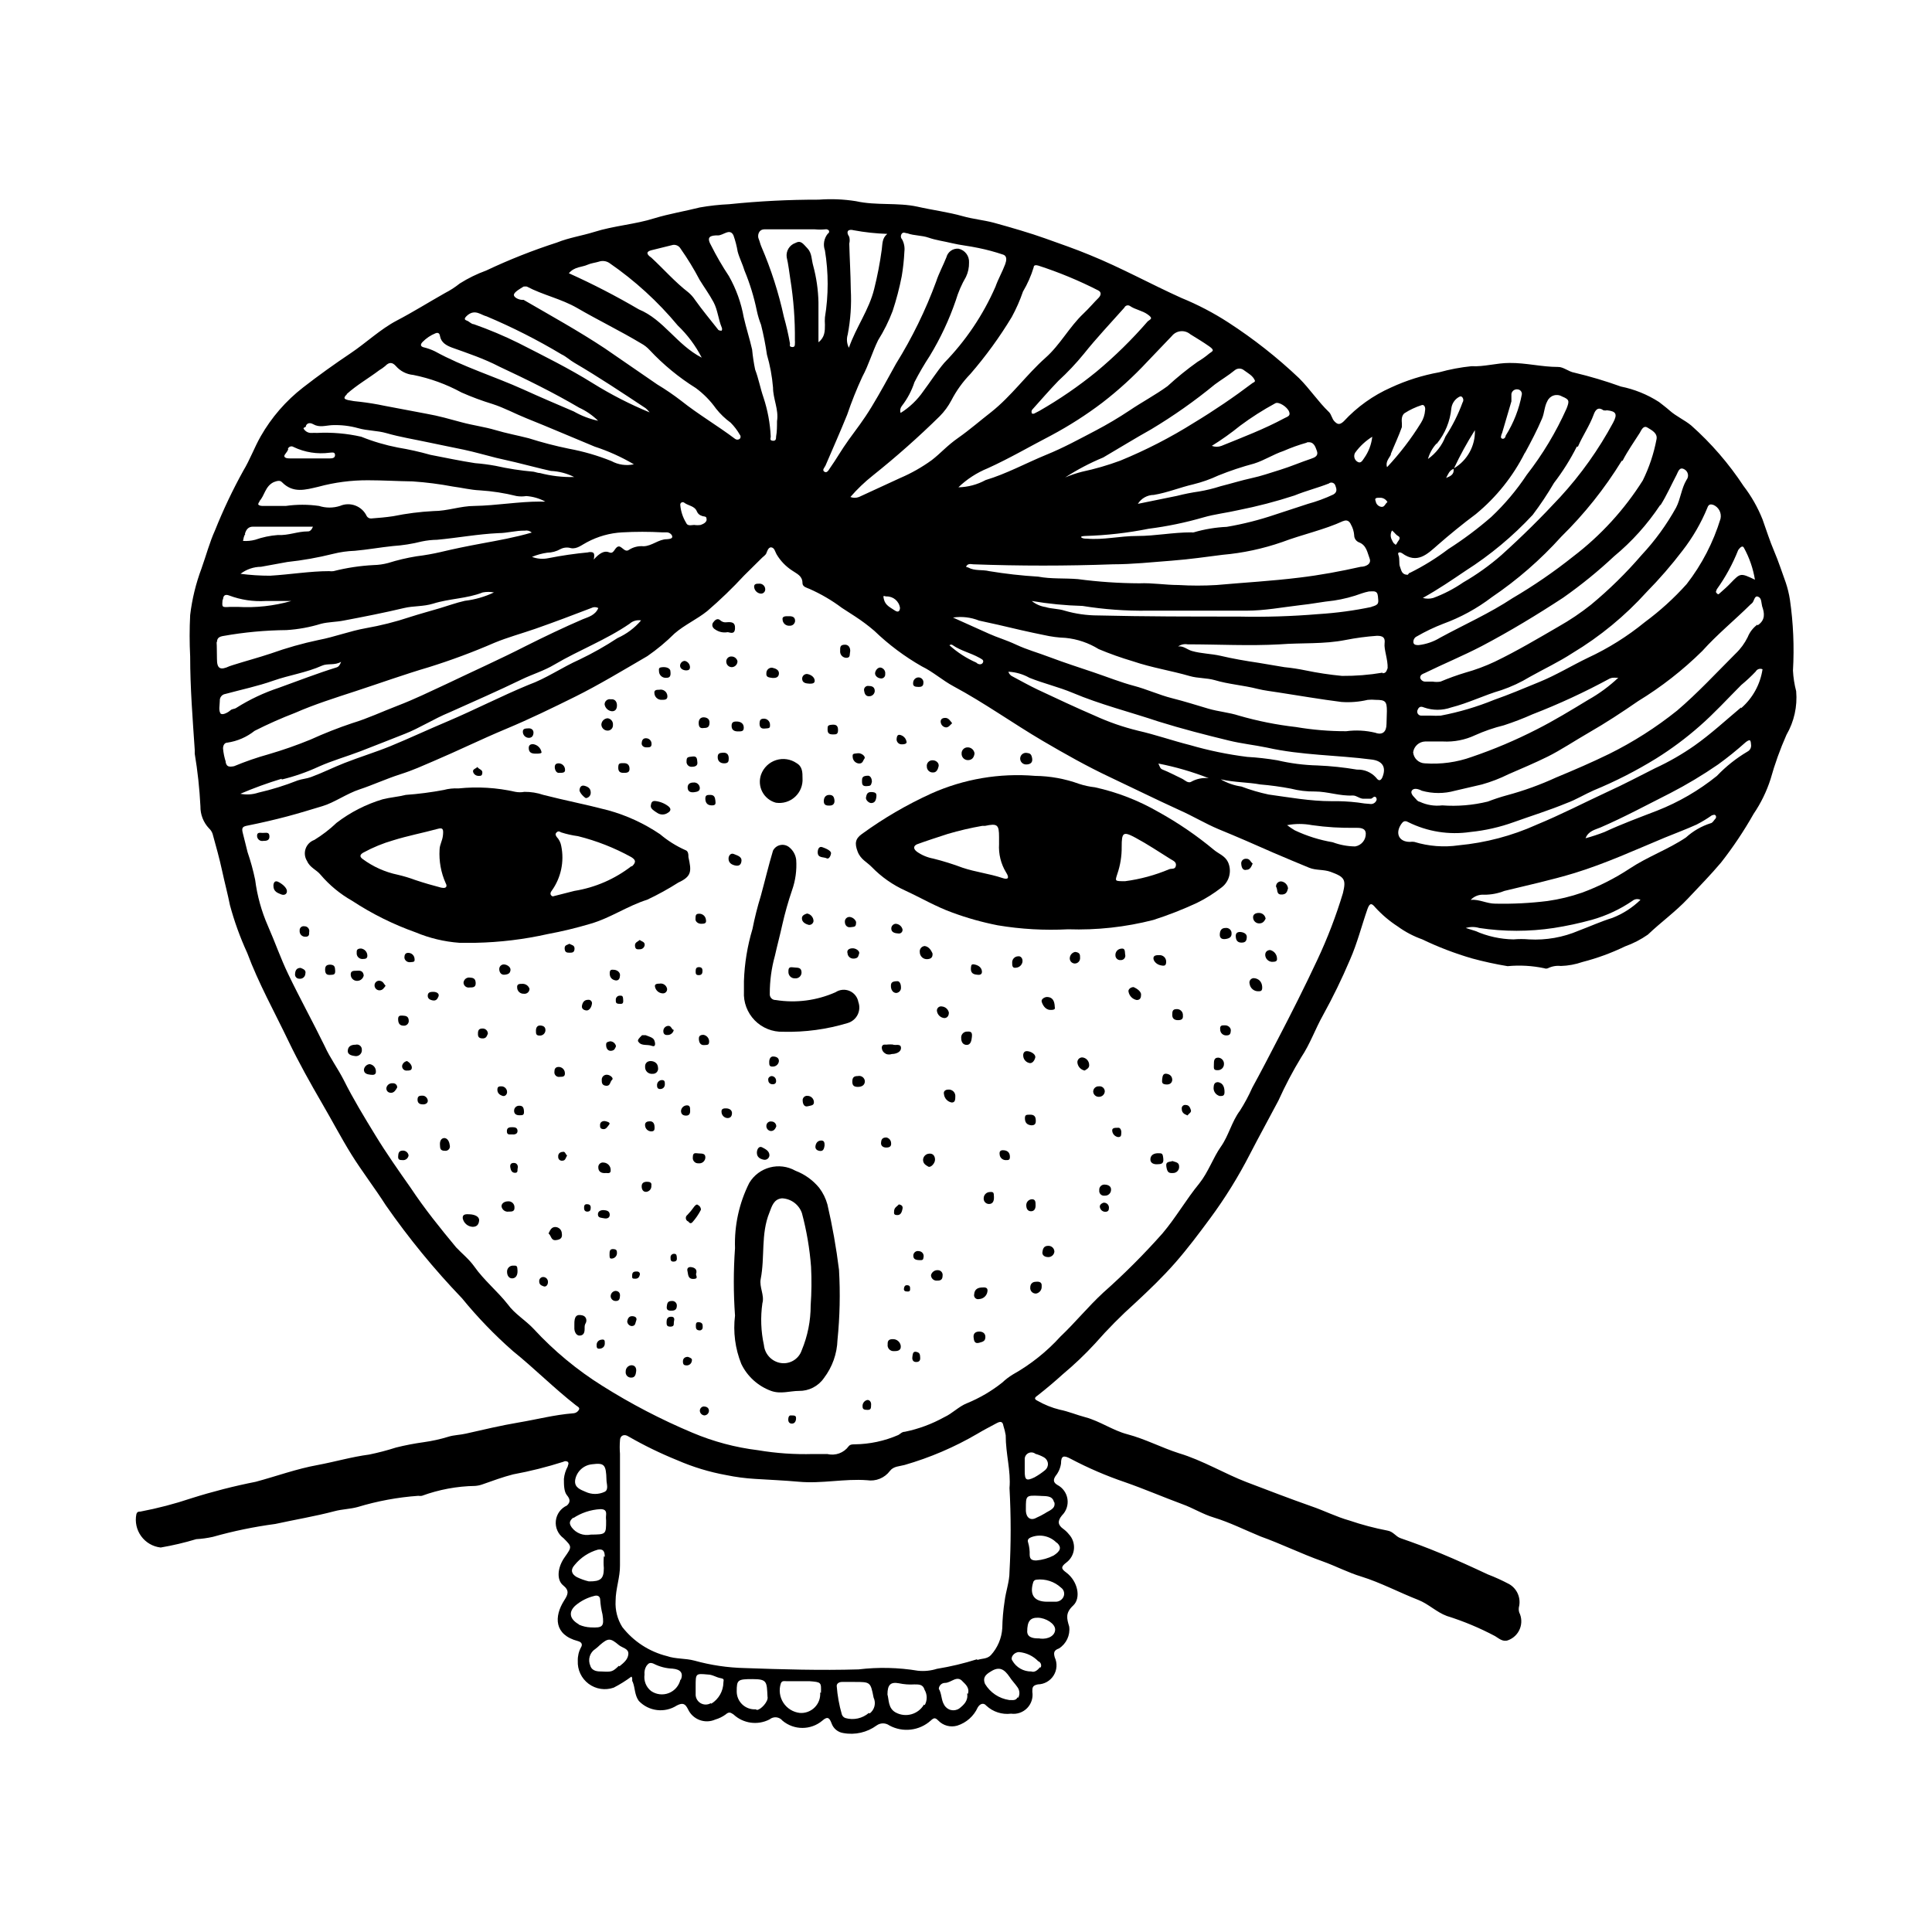 <?xml version="1.0" encoding="UTF-8"?>
<!-- Uploaded to: ICON Repo, www.iconrepo.com, Generator: ICON Repo Mixer Tools -->
<svg fill="#000000" width="800px" height="800px" version="1.1" viewBox="144 144 512 512" xmlns="http://www.w3.org/2000/svg">
 <g>
  <path d="m620.01 327.2c-0.473-1.797-0.762-3.637-0.855-5.492 0.363-6.277 0.094-12.57-0.809-18.793-0.238-1.539-0.609-3.059-1.105-4.535-1.008-2.769-1.914-5.594-3.074-8.312-1.16-2.719-2.066-5.594-3.074-8.414-1.262-3.172-2.957-6.156-5.039-8.867-3.898-5.922-8.555-11.309-13.852-16.02-1.762-1.461-3.981-2.418-5.742-3.981-0.906-0.805-1.863-1.512-2.82-2.266h-0.004c-3.074-1.977-6.492-3.359-10.074-4.082-4.043-1.461-8.164-2.688-12.344-3.68-1.512-0.25-2.922-1.562-4.332-1.512-4.332 0-8.516-1.109-12.848-1.059-3.477 0-6.801 1.059-10.078 0.855v0.004c-2.894 0.297-5.758 0.836-8.562 1.613-4.406 0.797-8.688 2.148-12.75 4.027-4.75 2.102-9.02 5.152-12.543 8.969-1.211 1.16-1.812 0.656-2.469 0s-0.805-1.863-1.461-2.469c-2.871-2.769-5.039-6.098-7.91-8.969-5.777-5.484-12.055-10.426-18.742-14.758-3.934-2.551-8.102-4.727-12.441-6.5-8.16-3.68-15.973-8.012-24.285-11.387-3.879-1.613-7.859-2.973-11.789-4.383-3.93-1.41-9.117-2.922-13.703-4.18-2.719-0.707-5.492-0.957-8.16-1.715-3.93-1.109-8.012-1.613-11.992-2.519-5.34-1.16-10.934-0.25-16.324-1.461-3.25-0.516-6.547-0.652-9.824-0.402-7.941-0.012-15.879 0.391-23.781 1.207-2.602 0.117-5.191 0.406-7.758 0.855-3.981 1.008-8.062 1.664-12.043 2.871-5.039 1.613-10.73 1.965-15.973 3.629-3.223 1.008-6.648 1.512-9.773 2.769l0.004 0.004c-6.438 2.074-12.73 4.562-18.844 7.453-2.449 0.891-4.797 2.039-7 3.43-1.207 0.969-2.508 1.812-3.883 2.516-4.281 2.418-8.465 5.039-12.797 7.305s-8.113 5.894-12.242 8.664c-4.133 2.769-8.516 5.894-12.594 9.07-4.559 3.539-8.375 7.938-11.234 12.949-1.664 2.922-2.871 6.246-4.586 9.07-2.832 5.109-5.34 10.395-7.508 15.816-1.461 3.223-2.316 6.551-3.578 10.078h0.004c-1.504 3.996-2.519 8.156-3.023 12.395-0.188 3.656-0.188 7.324 0 10.98 0 8.312 0.656 16.473 1.211 24.738v1.008h-0.004c0.773 4.621 1.277 9.277 1.512 13.957-0.035 2.168 0.777 4.266 2.269 5.844 0.438 0.398 0.766 0.898 0.957 1.461 0.906 3.273 1.812 6.5 2.519 9.773 0.707 3.273 1.461 6.047 2.066 9.07h-0.004c1.172 4.352 2.707 8.598 4.586 12.695 3.023 8.113 7.254 15.668 10.984 23.477 2.719 5.644 5.742 11.035 8.867 16.426 2.621 4.484 5.039 9.117 7.758 13.504 2.719 4.383 6.246 8.969 9.168 13.551v-0.004c6.066 8.711 12.805 16.93 20.152 24.586 4.094 5.016 8.594 9.684 13.453 13.957 5.691 4.586 10.883 9.824 16.676 14.359 0.352 0.301 1.109 0.605 0.906 1.109-0.281 0.617-0.883 1.023-1.562 1.055-5.039 0.402-9.574 1.613-14.359 2.418-4.785 0.805-9.422 1.914-14.105 2.973-1.512 0.352-3.074 0.352-4.586 0.805l0.004 0.004c-2.16 0.664-4.367 1.152-6.602 1.461-2.457 0.34-4.898 0.809-7.305 1.41-2.332 0.746-4.703 1.371-7.106 1.863-4.637 0.605-9.07 1.914-13.652 2.769-5.594 1.008-10.934 2.973-16.375 4.434v0.004c-5.785 1.141-11.504 2.606-17.129 4.383-4.414 1.48-8.926 2.66-13.5 3.527-0.453 0-0.855 0-1.059 0.707v-0.004c-0.41 2.035 0.059 4.152 1.285 5.828 1.223 1.676 3.098 2.762 5.164 2.988 3.184-0.543 6.328-1.281 9.422-2.215 1.473-0.082 2.938-0.285 4.383-0.605 5.434-1.535 10.973-2.68 16.574-3.426 5.039-1.109 10.531-2.016 15.668-3.375 2.066-0.555 4.133-0.555 6.144-1.109h0.004c5.227-1.586 10.617-2.582 16.07-2.973 0.316 0.055 0.641 0.055 0.957 0 4.523-1.656 9.289-2.543 14.105-2.621 0.652-0.047 1.297-0.184 1.914-0.402 2.719-0.957 5.441-1.965 8.211-2.672l0.004 0.004c4.481-0.828 8.906-1.941 13.25-3.328 0.355-0.215 0.801-0.215 1.156 0 0.453 0.402 0 0.957 0 1.258v0.004c-0.555 1.012-0.895 2.125-1.008 3.273 0 1.512 0 3.375 0.805 4.332 0.805 0.957 1.008 1.812 0 2.719l0.004 0.004c-1.641 0.734-2.762 2.285-2.949 4.07-0.188 1.785 0.59 3.535 2.043 4.594 2.266 2.266 2.266 2.266 0.301 5.039-1.965 2.769-2.168 6.047-0.402 7.457 1.762 1.41 1.258 2.469 0.25 4.031-2.672 4.231-2.672 9.07 3.629 10.73 1.16 0.301 1.258 1.008 0.855 1.664v-0.004c-0.598 1.098-0.891 2.332-0.855 3.578-0.117 2.383 0.957 4.664 2.867 6.09 1.91 1.426 4.406 1.805 6.656 1.016 1.641-0.84 3.207-1.82 4.684-2.922 0.453 0.504 0 1.008 0.352 1.41 0.656 1.613 0.453 3.426 1.613 5.039v-0.004c2.633 2.769 6.863 3.277 10.074 1.211 1.664-0.855 2.266-0.402 2.973 1.008 1.258 2.719 4.465 3.93 7.207 2.719 0.996-0.289 1.934-0.746 2.769-1.359 0.957-0.855 1.41-0.402 2.066 0 2.59 2.422 6.426 2.949 9.57 1.312 0.5-0.414 1.145-0.609 1.789-0.543 0.645 0.066 1.234 0.391 1.641 0.895 3.047 2.547 7.481 2.547 10.527 0 1.512-1.359 1.965-0.605 2.469 0.707v-0.004c0.477 1.375 1.684 2.367 3.125 2.57 3.09 0.57 6.277-0.16 8.816-2.016 1.004-0.73 2.367-0.73 3.375 0 3.566 1.938 7.969 1.414 10.984-1.309 0.855-0.805 1.211-0.754 1.965 0 1.293 1.355 3.234 1.879 5.035 1.359 2.422-0.766 4.398-2.523 5.441-4.836 0.605-1.008 1.562-1.309 2.266-0.453h0.004c1.758 1.641 4.16 2.418 6.547 2.117 1.582 0.211 3.168-0.34 4.277-1.48 1.113-1.141 1.621-2.742 1.367-4.316 0-1.109 0-1.664 1.461-1.965 1.703-0.027 3.277-0.918 4.18-2.359 0.906-1.445 1.02-3.246 0.305-4.793-0.301-1.109-0.352-1.863 1.109-2.367 1.957-1.238 3.019-3.5 2.719-5.793-0.656-2.168-1.059-3.629 1.059-5.594 2.117-1.965 1.258-6.398-1.812-8.715-1.309-0.957-1.613-1.461 0-2.672 1.152-0.859 1.887-2.172 2.012-3.606 0.125-1.434-0.367-2.856-1.359-3.902-0.41-0.512-0.883-0.969-1.41-1.359-1.512-1.059-1.664-2.117-0.402-3.629 1.148-1.129 1.688-2.742 1.449-4.336s-1.227-2.981-2.66-3.723c-1.109-0.656-1.16-1.359-0.504-2.367 0.781-0.957 1.285-2.106 1.461-3.328 0-2.016 0.656-2.266 2.519-1.258 4.664 2.465 9.516 4.555 14.512 6.246 5.039 1.762 10.078 3.93 15.113 5.793 2.82 1.008 5.441 2.672 8.312 3.527 4.281 1.309 8.262 3.324 12.445 5.039 5.492 1.965 10.781 4.586 16.324 6.551 3.527 1.258 6.852 3.023 10.379 4.082 5.039 1.562 10.078 4.231 15.113 6.195 2.672 1.059 4.785 3.223 7.508 4.231h-0.004c4.422 1.379 8.707 3.168 12.797 5.34 0.957 0.555 2.016 1.613 3.426 1.109 1.438-0.516 2.582-1.621 3.148-3.035 0.57-1.414 0.504-3.004-0.176-4.371-0.16-0.559-0.16-1.152 0-1.711 0.426-2.277-0.621-4.574-2.617-5.746-1.859-0.988-3.777-1.863-5.746-2.617-4.082-1.914-8.16-3.777-12.293-5.492-4.133-1.715-7.152-2.82-10.781-4.082-1.309-0.453-1.914-1.762-3.477-2.016-3.414-0.656-6.781-1.547-10.074-2.668-3.426-0.957-6.699-2.621-10.078-3.777-5.742-2.016-11.488-4.231-17.18-6.398-5.691-2.168-11.688-5.797-17.934-7.66-4.586-1.461-8.918-3.777-13.703-5.039-3.828-1.008-7.152-3.426-11.035-4.484-2.316-0.605-4.535-1.562-6.852-2.016-2.062-0.512-4.047-1.309-5.894-2.367-0.805-0.402-0.906-0.754 0-1.359 2.316-1.812 4.586-3.727 6.75-5.691 3.012-2.516 5.859-5.227 8.516-8.113 3.356-3.824 6.941-7.441 10.73-10.832 3.629-3.375 7.203-6.801 10.48-10.531 3.273-3.727 6.297-7.758 9.27-11.789v0.004c3.988-5.398 7.523-11.109 10.582-17.082 2.469-4.785 5.039-9.422 7.559-14.207h-0.004c1.766-3.914 3.766-7.715 5.996-11.387 2.367-3.527 3.727-7.508 5.793-11.184 2.637-4.777 5.027-9.688 7.156-14.711 1.914-4.332 3.074-8.969 4.637-13.453 0.656-1.812 1.211-1.41 2.066-0.402h-0.004c1.758 1.93 3.754 3.621 5.945 5.039 1.988 1.449 4.18 2.602 6.5 3.426 4.234 2.039 8.633 3.723 13.148 5.039 3.117 0.852 6.281 1.539 9.473 2.066 3.25-0.312 6.527-0.125 9.723 0.551 0.305 0.129 0.648 0.129 0.957 0 1.062-0.523 2.25-0.734 3.426-0.602 1.957-0.059 3.894-0.418 5.742-1.059 3.891-1 7.672-2.383 11.285-4.133 2.148-0.766 4.18-1.816 6.047-3.121 3.426-3.273 7.305-6.047 10.578-9.523 3.273-3.477 5.996-6.246 8.766-9.523h0.004c3.207-4.09 6.106-8.418 8.664-12.945 1.926-2.828 3.434-5.918 4.484-9.172 1.125-4.023 2.539-7.965 4.231-11.789 2.023-3.488 2.918-7.519 2.57-11.535zm-13.855-38.039c1.449 2.637 2.438 5.496 2.922 8.465-3.828-1.812-3.828-1.812-6.449 0.906-0.805 0.855-1.664 1.613-2.519 2.367-0.855 0.754-0.707 0.707-1.16 0.301-0.453-0.402 0-0.707 0-1.008l0.004 0.004c2.32-3.231 4.231-6.734 5.691-10.43 0.453-0.605 1.109-1.359 1.512-0.605zm-9.672-10.629c0.301-0.906 0.855-0.957 1.512-0.754v-0.004c1.465 0.582 2.297 2.137 1.965 3.68-1.91 6.273-4.949 12.148-8.969 17.328-3.34 3.731-7.055 7.106-11.082 10.078-4.621 3.777-9.699 6.961-15.117 9.473-4.281 2.066-8.414 4.586-12.848 6.398-4.434 1.812-7.961 3.324-11.992 4.734h0.004c-4.566 1.863-9.309 3.266-14.156 4.184-0.855 0.047-1.715 0.047-2.57 0h-2.57c-0.375 0.008-0.73-0.184-0.93-0.508-0.195-0.32-0.207-0.723-0.027-1.055 0.301-0.707 0.754-1.008 1.664-0.605 2.328 0.824 4.875 0.824 7.203 0 4.586-1.16 8.766-3.273 13.301-4.586 2.641-0.898 5.172-2.078 7.559-3.527 3.777-2.117 7.656-3.93 11.285-6.297 7.309-4.394 13.93-9.844 19.648-16.172 3.402-3.457 6.582-7.125 9.52-10.98 2.707-3.481 4.926-7.312 6.602-11.387zm-23.578 45.039c-2.418 2.285-5.109 4.266-8.012 5.894-4.484 2.719-9.02 5.492-13.703 7.859-5.527 2.828-11.25 5.254-17.129 7.254-3.984 1.438-8.223 2.019-12.445 1.715-1.629-0.043-2.969-1.297-3.121-2.922 0.219-1.602 1.559-2.812 3.172-2.871h4.734 0.004c2.93 0.156 5.856-0.414 8.512-1.664 2.453-1.102 4.996-1.98 7.609-2.621 2.586-0.84 5.125-1.812 7.606-2.922 7.016-2.715 13.848-5.879 20.457-9.469 0.703-0.254 0.703-0.254 2.164-0.203zm11.184-45.746c1.613-2.57 2.82-5.34 4.231-8.012 0.402-0.754 0.707-2.168 2.016-1.461 0.5 0.258 0.855 0.723 0.973 1.27 0.117 0.547-0.016 1.117-0.367 1.555-1.359 2.266-1.562 5.039-2.769 7.356-2.516 4.539-5.578 8.75-9.121 12.543-4.102 4.773-8.602 9.188-13.449 13.199-2.715 2.156-5.598 4.094-8.617 5.797-5.543 3.223-11.082 6.5-16.828 9.27h0.004c-2.535 1.195-5.164 2.172-7.859 2.922-2.227 0.672-4.41 1.465-6.551 2.367-0.684 0.117-1.383 0.117-2.066 0h-1.812c-0.684 0.074-1.32-0.348-1.512-1.008 0-0.805 0.605-1.008 1.211-1.258 5.039-2.469 10.078-4.535 15.113-7.152 7.457-3.93 14.609-8.262 21.613-12.848v-0.004c4.731-3.328 9.227-6.981 13.449-10.934 4.707-3.894 8.812-8.461 12.191-13.551zm-10.078-11.738c1.309-2.57 3.074-5.039 4.535-7.356 0.504-0.906 1.008-2.066 2.066-1.41 1.059 0.656 2.769 1.461 2.367 3.176v-0.004c-0.711 3.758-1.934 7.402-3.625 10.832-4.898 7.762-11.145 14.586-18.441 20.152-5.09 4.055-10.461 7.742-16.07 11.035-6.098 4.031-12.797 7.004-19.195 10.48-1.73 1.059-3.676 1.73-5.691 1.965-0.504 0-1.16 0-1.359-0.555h-0.004c-0.156-0.73 0.223-1.469 0.91-1.766 2.227-1.289 4.551-2.398 6.949-3.324 4.633-1.688 8.98-4.066 12.898-7.055 6.758-4.574 12.93-9.953 18.391-16.02 6.137-6.023 11.516-12.773 16.02-20.102zm-11.84-3.727c1.258-2.922 3.074-5.492 4.18-8.516 0.402-1.109 1.109-2.168 2.57-1.109h0.004c0.316 0.074 0.641 0.074 0.957 0 2.418 0.25 2.82 1.008 1.613 3.273-3.836 7.125-8.539 13.742-14.008 19.699-5.039 5.441-10.078 10.43-15.617 15.418-3.117 2.723-6.492 5.137-10.074 7.203-2.473 1.703-5.148 3.09-7.961 4.133-0.906 0.258-1.867 0.258-2.773 0 4.231-2.367 7.758-4.785 11.336-7.203 6.535-4.164 12.508-9.141 17.785-14.812 2.047-2.707 3.93-5.535 5.644-8.465 2.312-3.012 4.336-6.231 6.043-9.621zm-20.152-3.426c0.805-2.871 1.715-5.691 2.519-8.566v-1.965h0.004c0.059-0.391 0.277-0.738 0.598-0.969 0.324-0.227 0.727-0.312 1.113-0.242 0.629 0.078 1.09 0.629 1.059 1.262-0.719 3.898-2.172 7.625-4.281 10.984 0 0.352-0.402 1.008-0.957 0.805-0.555-0.203-0.203-0.855-0.102-1.309zm6.144 5.039c1.613-2.973 3.176-5.945 4.484-9.02 0.656-1.512 0.605-3.176 1.41-4.637h0.004c0.312-0.715 0.914-1.262 1.656-1.504s1.551-0.152 2.223 0.246c1.965 0.805 2.016 1.16 1.211 3.223-2.793 6.246-6.328 12.133-10.531 17.531-2.699 4.078-5.859 7.832-9.422 11.188-3.578 3.113-7.387 5.957-11.383 8.512-3.156 2.398-6.531 4.488-10.078 6.25-0.352 0-0.605 0.555-0.656 0.555-1.715 0-1.715-1.309-2.066-2.117-0.352-0.805 0-2.066-0.402-3.074-0.402-1.008 0.605-0.754 0.906-0.555 4.082 3.023 6.75 0.25 9.574-2.215 2.82-2.469 6.551-5.543 10.078-8.16v-0.004c5.394-4.449 9.805-9.973 12.945-16.223zm-20.906 6.648c0.504-0.906 0.805-1.965 1.965-2.367 0.203 1.512-0.902 1.965-2.012 2.418zm7.609-12.594v-0.004c0.121 4.117-2 7.977-5.539 10.078 1.617-3.453 3.449-6.801 5.488-10.027zm-10.078 3.527 0.004-0.004c2.172-2.656 3.504-5.902 3.828-9.32 0.141-1.168 0.785-2.219 1.762-2.871 0.402-0.25 0.805-0.555 1.211 0 0.27 0.395 0.27 0.914 0 1.309-1.16 3.172-2.68 6.199-4.535 9.02-0.926 2.394-2.539 4.461-4.633 5.945 0.418-1.496 1.176-2.875 2.215-4.031zm-15.113 14.359 0.004-0.004c0.836-0.039 1.625 0.414 2.012 1.16-0.605 0.352-0.707 1.309-1.562 1.258h0.004c-0.809-0.086-1.453-0.707-1.562-1.512-0.402-0.855 0.25-0.906 0.906-0.906zm-2.117 28.918 0.004-0.004c-4.668 0.98-9.398 1.617-14.156 1.914-7.055 0.594-14.137 0.812-21.211 0.656-12.395 0-24.789 0-37.18-0.301h-0.004c-3 0-5.984-0.426-8.867-1.262-1.664-0.555-3.477-0.453-5.039-0.957h0.004c-1.348-0.199-2.621-0.754-3.68-1.613 4.449 0.754 8.941 1.191 13.453 1.312 5.695 0.918 11.461 1.34 17.23 1.258h26.199c4.785 0 9.523-0.906 14.258-1.461 2.973-0.301 5.894-0.906 8.867-1.211l-0.004 0.004c2.547-0.383 5.047-1.023 7.457-1.918 0.609-0.207 1.234-0.375 1.863-0.504 1.16 0 2.266-0.402 2.418 1.309 0.152 1.715 0.406 2.219-1.812 2.773zm-4.43-40.863c1.219-1.691 2.762-3.129 4.535-4.231-0.223 2.051-0.969 4.012-2.168 5.691-0.402 0.555-0.855 1.562-1.812 0.906-0.789-0.512-1.031-1.555-0.555-2.367zm-3.176 18.137c1.008-0.453 1.664 0 2.066 0.906v0.004c0.492 0.863 0.781 1.828 0.855 2.82-0.004 0.809 0.469 1.539 1.211 1.863 2.066 0.754 2.266 2.719 2.871 4.281s-1.16 2.219-2.316 2.219c-5.391 1.211-10.781 2.215-16.273 2.871-7.305 0.906-14.66 1.309-21.965 1.965-3.356 0.203-6.723 0.203-10.078 0-3.477 0-6.953-0.605-10.379-0.453-5.441-0.023-10.879-0.391-16.273-1.109-3.527-0.301-7.055 0-10.531-0.656h0.004c-4.356-0.262-8.695-0.75-13-1.461-1.812-0.453-3.828 0-5.543-0.957l-0.602-0.199c0.453-0.957 1.258-0.707 1.914-0.656 12.344 0.453 24.688 0.453 37.031 0 5.039 0 10.328-0.555 15.516-0.957 5.188-0.402 9.07-1.008 13.551-1.562 5.375-0.469 10.672-1.605 15.77-3.375 5.492-2.066 11.086-3.223 16.223-5.59zm-3.68-10.078 0.004 0.004c0.293-0.168 0.648-0.191 0.965-0.062 0.312 0.125 0.551 0.391 0.648 0.719 0.301 0.805 0.605 1.715-0.555 2.367-2.16 1.016-4.402 1.84-6.703 2.469l-8.766 2.871c-4.156 1.406-8.418 2.484-12.746 3.223-2.969 0.133-5.914 0.621-8.766 1.461-0.199 0.047-0.406 0.047-0.605 0-5.039 0-9.473 0.957-14.309 0.957-4.836 0-8.969 1.109-13.453 0.707-0.453 0-1.008 0-1.41-0.301-0.402-0.301 0.656-0.402 1.008-0.402v-0.004c5.652-0.164 11.281-0.805 16.828-1.914 4.926-0.629 9.793-1.637 14.562-3.023 2.973-0.855 6.195-1.211 9.219-1.914 5.027-0.996 9.988-2.289 14.863-3.879 3.07-1.258 6.195-2.016 9.219-3.223zm-5.996-10.781c1.863-0.352 2.266 1.008 2.719 2.266 0.453 1.258-0.504 1.715-1.562 2.066-2.719 0.906-5.391 2.066-8.16 2.922-2.769 0.855-5.039 1.664-7.609 2.215-2.57 0.555-5.492 1.461-8.312 2.168l0.008 0.004c-1.832 0.586-3.699 1.039-5.594 1.359-1.969 0.281-3.918 0.668-5.844 1.16l-10.379 2.117c0.914-1.461 2.508-2.356 4.231-2.367 3.629-0.605 7.004-2.016 10.531-2.82v-0.004c2.254-0.555 4.449-1.332 6.551-2.316 3.106-1.254 6.285-2.312 9.52-3.176 2.719-0.855 5.039-2.418 7.758-3.324 2.012-0.883 4.082-1.625 6.199-2.215zm-4.633-8.109c0.453 1.16-0.605 1.309-1.309 1.715-5.34 2.871-11.035 5.039-16.625 7.305-0.828 0.316-1.742 0.316-2.57 0 2.613-1.617 5.121-3.402 7.508-5.34 2.961-2.203 6.074-4.188 9.32-5.945 0.855-0.504 3.172 0.906 3.676 2.266zm-14.41-11.035 0.004 0.004c0.703-0.574 1.715-0.574 2.418 0 1.059 0.805 2.367 1.41 2.922 2.769 0 0.402-0.352 0.453-0.605 0.605-4.988 3.773-10.168 7.289-15.516 10.527-6.234 3.918-12.789 7.289-19.598 10.078-3.285 1.215-6.652 2.191-10.078 2.922-1.531 0.387-3.031 0.895-4.484 1.512 3.191-2.062 6.566-3.836 10.078-5.289 4.231-2.469 8.363-5.039 12.695-7.457 5.91-3.543 11.551-7.516 16.875-11.891 1.613-1.207 3.578-2.367 5.293-3.777zm-11.785-9.52c1.715 1.059 3.477 2.117 5.039 3.223 1.562 1.109 0.805 1.258 0 1.863l-0.004 0.004c-0.977 0.824-2.019 1.566-3.121 2.215-2.789 1.98-5.445 4.137-7.961 6.449-3.273 2.367-6.801 4.231-10.078 6.449-2.879 1.914-5.856 3.68-8.914 5.289-4.332 2.266-8.664 4.637-13.148 6.449-5.391 2.215-10.531 5.039-16.07 6.699l-0.004 0.004c-2.211 1.207-4.684 1.863-7.203 1.914 2.242-2.156 4.875-3.863 7.758-5.039 5.793-2.621 11.285-5.844 16.93-8.766 4.699-2.516 9.199-5.394 13.449-8.617 4.273-3.293 8.266-6.934 11.941-10.883l6.5-6.801c0.578-0.719 1.426-1.172 2.348-1.258 0.918-0.086 1.836 0.207 2.539 0.805zm-16.02-7.508c1.461 1.008 3.273 1.211 4.734 2.266 1.461 1.059 0.855 1.16 0 1.812v0.004c-4.168 4.812-8.715 9.277-13.605 13.352-4.746 3.863-9.801 7.332-15.113 10.379l-1.461 0.754h-0.453c-0.227-0.316-0.227-0.742 0-1.059 2.316-2.57 4.434-5.039 6.953-7.656 2.418-2.219 4.676-4.609 6.75-7.152 3.375-4.231 7.106-8.16 10.73-12.242v-0.004c0.117-0.27 0.348-0.473 0.629-0.562 0.277-0.086 0.586-0.047 0.832 0.109zm-28.316-3.828c1.191-2.012 2.141-4.16 2.82-6.398 0-0.707 0.754-0.605 1.258-0.453h0.004c5.438 1.762 10.727 3.953 15.816 6.551 1.059 0.504 0.707 1.461 0 2.117s-2.519 2.769-3.879 4.031c-3.777 3.578-6.195 8.312-10.078 11.738-5.039 4.484-8.969 10.078-14.359 14.359-2.922 2.266-5.742 4.734-8.766 6.852-3.023 2.117-4.586 4.031-7.004 5.894l0.004-0.004c-2.602 1.887-5.406 3.477-8.363 4.738-3.629 1.715-7.305 3.324-10.934 5.039v-0.004c-0.727 0.285-1.535 0.285-2.266 0 1.797-2.078 3.789-3.984 5.945-5.691 6.176-4.93 12.098-10.176 17.734-15.719 1.223-1.234 2.258-2.644 3.074-4.184 1.324-2.566 3.023-4.926 5.035-7 4.086-4.719 7.762-9.773 10.984-15.117 1.176-2.16 2.172-4.418 2.973-6.75zm-18.59 93.758c2.117 1.461 4.684 2.016 6.953 3.273 0.605 0.352 1.359 0.605 1.008 1.309-0.352 0.707-1.309 0.504-1.762 0l-0.004 0.004c-2.594-1.141-4.992-2.688-7.102-4.586 0.25-0.242 0.652-0.242 0.906 0zm-14.008-10.078c0 1.059-0.453 1.512-1.461 0.805-1.008-0.707-2.367-1.258-2.769-2.769-0.402-1.512 0-0.906 0.605-0.906v0.004c1.82-0.066 3.391 1.266 3.625 3.074zm-13.449-96.375c0.145-0.578 0.145-1.184 0-1.762-1.109-1.715 0-2.117 1.211-1.762l-0.004-0.004c2.926 0.543 5.891 0.863 8.867 0.957-1.41 1.16-1.258 2.621-1.461 4.133-0.477 3.527-1.148 7.027-2.016 10.48-1.359 5.543-4.785 10.078-6.699 15.566-0.555-1.094-0.664-2.356-0.305-3.527 0.75-3.914 1.023-7.91 0.809-11.891-0.051-4.231-0.305-8.312-0.402-12.191zm-0.555 45.344c1.164-3.43 2.508-6.793 4.027-10.078 1.664-3.074 2.621-6.5 4.18-9.672h0.004c1.527-2.438 2.812-5.019 3.828-7.707 1-3.019 1.809-6.102 2.418-9.223 0.367-2.164 0.602-4.352 0.707-6.547 0.137-1.113-0.074-2.238-0.605-3.227-0.434-0.449-0.434-1.16 0-1.609 0.453-0.402 0.906 0 1.41 0 1.812 0.656 3.777 0.504 5.644 1.16 1.863 0.656 4.133 0.957 6.195 1.461 2.066 0.504 4.637 0.754 6.953 1.258 2.219 0.449 4.406 1.039 6.551 1.762 1.211 0.402 0.855 1.715 0.555 2.57-0.754 2.016-1.863 3.93-2.57 5.945-3.269 7.477-7.859 14.305-13.555 20.152-2.016 2.367-3.68 5.039-5.543 7.508h0.004c-1.598 2.324-3.656 4.297-6.047 5.793-0.207-0.617-0.094-1.297 0.301-1.816 1.484-1.902 2.625-4.051 3.375-6.348 1.234-2.402 2.598-4.742 4.082-7 2.801-4.613 5.098-9.512 6.852-14.613 0.652-2.199 1.566-4.312 2.723-6.297 0.559-1.18 0.832-2.473 0.805-3.777 0.113-1.742-1.062-3.309-2.769-3.68-1.488-0.145-2.859 0.82-3.227 2.269-0.855 2.168-2.016 4.281-2.719 6.449-2.797 7.594-6.359 14.887-10.633 21.762-2.117 3.828-4.18 7.656-6.449 11.387-2.266 3.727-3.981 5.844-6.047 8.715-2.066 2.871-3.223 5.039-5.039 7.609-0.352 0.555-0.805 1.359-1.461 0.906-0.656-0.453 0-1.008 0.301-1.613 1.969-4.582 3.934-9.016 5.75-13.5zm-21.965-49.121h13.402-0.004c0.906 0.09 1.816 0.09 2.723 0 0.398-0.098 0.82 0.062 1.055 0.402 0 0.402 0 0.555-0.352 0.754-1.008 1.246-1.297 2.926-0.754 4.434 0.965 5.875 0.965 11.863 0 17.734-0.047 0.656-0.047 1.312 0 1.965 0 1.613 0 3.324-1.715 4.637v-10.578-0.004c-0.07-3.301-0.547-6.582-1.41-9.773-0.453-1.562-0.301-3.273-1.512-4.535-1.211-1.258-1.715-2.215-3.223-1.41-1.562 0.559-2.508 2.141-2.269 3.781 0.453 1.914 0.656 3.879 0.957 5.793 0.867 5.379 1.273 10.824 1.211 16.273 0.027 0.266 0.027 0.539 0 0.805 0 0.453 0 1.008-0.805 0.906-0.805-0.102-0.453-0.605-0.504-0.957-0.418-2.375-0.957-4.731-1.613-7.051-1.383-6.359-3.371-12.566-5.945-18.543-0.301-0.656-0.453-1.461-0.754-2.168-0.305-0.703-0.102-2.414 1.508-2.465zm-12.898 1.613h0.605c1.461 0 3.176-2.016 4.133 0l-0.004-0.004c0.492 1.395 0.863 2.828 1.109 4.285 0.453 1.715 1.309 3.324 1.812 5.039v-0.004c1.43 3.449 2.523 7.027 3.273 10.684 0.266 1.254 0.637 2.484 1.109 3.676 0.656 2.609 1.176 5.25 1.562 7.91 0.828 2.844 1.367 5.766 1.613 8.715 0 3.023 1.562 5.844 1.059 8.918 0 1.359 0 2.769-0.25 4.133 0 0.504 0 1.16-0.906 1.059s-0.504-0.707-0.504-1.109h-0.004c-0.168-3.512-0.812-6.988-1.914-10.328-0.855-2.469-1.309-5.039-2.215-7.406h-0.004c-0.367-1.766-0.633-3.547-0.805-5.34-0.656-2.871-1.562-5.644-2.215-8.516h-0.004c-0.68-3.84-2.008-7.535-3.93-10.93-1.742-2.621-3.324-5.348-4.734-8.164-1.008-1.762-0.707-2.519 1.211-2.621zm-17.027 3.93 5.691-1.41v-0.004c0.828-0.125 1.652 0.273 2.062 1.008 1.859 2.644 3.543 5.402 5.039 8.262 1.211 1.965 2.57 3.828 3.68 5.894s1.258 4.535 2.168 6.699l-0.004 0.004c0.137 0.27 0.137 0.586 0 0.855-0.352 0-0.805 0-1.008-0.352-2.066-2.621-4.082-5.039-6.098-7.859h0.004c-0.492-0.734-1.086-1.398-1.766-1.965-3.527-2.719-6.5-6.144-9.773-9.168-1.41-0.961-1.359-1.613 0-1.969zm-16.879 3.828c0.906-0.402 1.965-0.504 2.973-0.805v-0.004c0.926-0.316 1.949-0.188 2.769 0.355 6.773 4.668 12.879 10.246 18.137 16.574 2.578 2.461 4.723 5.34 6.348 8.516-6.648-3.426-10.078-10.078-16.676-12.797-6.004-3.523-12.191-6.719-18.539-9.574 1.562-1.812 3.477-1.562 4.988-2.266zm-16.93 5.793c0.27-0.031 0.539-0.031 0.805 0 4.281 2.266 9.07 3.223 13.352 5.691 5.543 3.223 11.387 6.047 16.93 9.371 0.848 0.457 1.613 1.055 2.266 1.766 3.625 3.875 7.742 7.262 12.242 10.074 2.059 1.52 3.863 3.356 5.34 5.441 1.117 1.414 2.422 2.668 3.879 3.727 0.945 0.949 1.758 2.016 2.422 3.176 0.293 0.312 0.293 0.797 0 1.109-0.371 0.293-0.895 0.293-1.262 0-4.684-3.527-9.773-6.5-14.258-10.078-2.031-1.562-4.148-3.012-6.348-4.332l-13.906-9.57c-7.004-4.637-14.309-8.664-21.512-12.848h-0.352c-0.957 0-2.367-0.707-2.215-1.41 0.148-0.707 1.66-1.562 2.566-2.117zm48.465 61.668c0 0.855-0.906 1.258-1.613 1.512l0.004-0.004c-0.57 0.086-1.145 0.086-1.715 0-0.605 0-1.762 0.402-2.117-0.555-0.887-1.449-1.422-3.09-1.559-4.785-0.016-0.258 0.121-0.5 0.348-0.617 0.23-0.121 0.508-0.094 0.707 0.062 1.109 0.855 2.769 0.805 3.375 2.367l0.004 0.004c0.23 0.539 0.695 0.945 1.258 1.105 0.453 0.254 1.359 0 1.258 0.859zm-31.285 8.766c-3.602 0.336-7.184 0.855-10.73 1.559-1.434 0.289-2.918 0.168-4.281-0.352 1.289-0.539 2.644-0.914 4.027-1.109 1.238-0.02 2.449-0.348 3.527-0.957 0.855-0.441 1.852-0.531 2.773-0.25 1.613 0.301 2.922-0.906 4.231-1.562 2.875-1.547 6.059-2.441 9.32-2.621 3.574-0.199 7.156-0.199 10.73 0h1.16c0.656 0 1.41 0.605 1.41 1.16 0 0.555-0.855 0.605-1.461 0.656-2.168 0-3.93 1.812-6.144 1.863h-0.004c-1.363-0.125-2.731 0.211-3.879 0.957-1.16 0.855-1.965-1.258-2.922-0.855s-1.059 2.066-2.316 1.512c-1.258-0.555-2.621 0.25-4.082 1.914 0.355-1.863 0-2.066-1.41-1.965zm-32.043-62.879c2.016-1.613 3.527 0 5.039 0.352v0.004c6.844 2.887 13.48 6.254 19.852 10.074 1.211 0.555 2.215 1.562 3.375 2.215 6.449 3.777 12.645 7.91 18.895 12.043h-0.004c0.395 0.328 0.75 0.699 1.059 1.109-5.242-2.164-10.297-4.758-15.113-7.758-6.297-3.93-12.949-7.203-19.547-10.578v-0.004c-3.875-1.918-7.863-3.598-11.941-5.035-0.656 0-1.16-0.707-1.863-0.957-0.707-0.254-0.758-0.605 0.25-1.465zm-11.941 7.106c0.961-0.977 2.109-1.75 3.379-2.266 0.707-0.301 1.109 0 1.211 0.707 0.301 1.762 1.715 2.519 3.176 3.074 4.231 1.512 8.465 2.922 12.543 5.039 7.203 3.375 14.309 6.852 21.16 10.883l-0.004-0.004c1.867 0.859 3.57 2.035 5.039 3.477-2.266-0.488-4.441-1.32-6.449-2.469-4.484-1.914-8.969-3.828-13.402-5.844-7.707-3.477-15.871-5.945-23.375-10.078-0.996-0.488-2.043-0.859-3.125-1.109-0.906-0.301-0.652-0.906-0.152-1.41zm-20.152 13.855c2.672-2.418 5.793-4.18 8.664-6.348h0.004c0.551-0.328 1.074-0.695 1.562-1.109 1.059-1.109 1.914-1.008 2.82 0 1.18 1.359 2.84 2.207 4.637 2.367 4.457 0.898 8.754 2.461 12.746 4.637 2.688 1.191 5.445 2.215 8.262 3.074 3.125 1.008 5.945 2.57 8.969 3.777 6.047 2.418 12.09 5.039 18.086 7.508 3.617 1.18 7.098 2.75 10.379 4.684-2.023 0.438-4.133 0.133-5.945-0.855-3.644-1.469-7.426-2.562-11.285-3.277-3.59-0.734-7.141-1.66-10.633-2.769-2.922-0.754-5.945-1.309-8.816-2.168-2.871-0.855-5.996-1.258-8.969-2.066-2.973-0.805-6.144-1.715-9.32-2.266l-11.184-2.117c-2.117-0.453-4.332-0.805-6.5-1.059v0.004c-1.047-0.082-2.094-0.234-3.121-0.453-0.656-0.203-1.562-0.355-0.254-1.562zm-10.832 8.465c0.402-0.957 1.258-0.906 1.965-0.504 1.664 0.957 3.223 0.352 5.039 0.25 2.328-0.09 4.66 0.18 6.902 0.809 2.469 0.707 5.039 0.605 7.457 1.309 3.68 1.059 7.508 1.664 11.234 2.469 3.727 0.805 6.195 1.258 9.27 1.914s5.742 1.461 8.613 2.168l5.039 1.16c3.176 0.754 6.297 1.613 9.473 2.316v-0.004c2.141 0.098 4.234 0.648 6.148 1.613-3.059 0.07-6.109-0.285-9.07-1.059-0.555 0-1.109-0.25-1.715-0.352h0.004c-3.391-0.297-6.758-0.816-10.078-1.562-1.781-0.324-3.582-0.562-5.391-0.703-3.981-0.605-7.961-1.461-11.891-2.215v-0.004c-2.816-0.797-5.676-1.434-8.562-1.914-3.328-0.645-6.582-1.605-9.723-2.871-3.852-0.871-7.801-1.211-11.742-1.008-0.453-0.023-0.906-0.023-1.359 0-0.781 0.066-1.547-0.277-2.016-0.906-0.555-0.555 0.355-0.504 0.504-0.855zm-4.734 6.047v-0.004c0.105-0.293 0.336-0.523 0.633-0.621s0.621-0.055 0.879 0.117c2.977 1.426 6.305 1.953 9.574 1.512 0.504 0 1.359-0.301 1.41 0.555 0.051 0.855-0.707 0.957-1.309 0.957h-10.531c-0.555 0-1.309 0-1.562-0.453-0.25-0.453 0.707-1.059 1.008-2.016zm-7.559 13.855c1.41-1.461 1.512-3.93 3.777-5.039 0.805-0.301 1.664-0.605 2.215 0 2.973 3.023 6.195 2.016 9.672 1.211l0.008-0.004c4.285-1.16 8.707-1.738 13.148-1.715 3.93 0 7.859 0.25 11.84 0.301v0.004c3.566 0.242 7.117 0.695 10.629 1.359 2.367 0.301 4.734 0.906 7.152 1.008h0.004c3.277 0.207 6.535 0.715 9.723 1.512 0.852 0.137 1.719 0.137 2.57 0 1.762 0.125 3.481 0.625 5.035 1.461-0.434 0.039-0.871 0.039-1.309 0-5.844 0-11.637 1.059-17.48 1.16-3.629 0-7.152 1.359-10.832 1.359-3.59 0.184-7.16 0.641-10.684 1.359-1.965 0.301-3.879 0.453-5.844 0.605-0.465 0.02-0.906-0.211-1.156-0.605-1.238-2.688-4.391-3.894-7.106-2.719-1.801 0.574-3.738 0.574-5.543 0-2.922-0.418-5.891-0.418-8.816 0h-5.894c-0.504 0-1.109 0-1.41-0.402v-0.004c0.027-0.309 0.172-0.598 0.402-0.805zm-3.828 8.664c0.301-1.059 0.855-1.914 2.117-1.914h15.918c-0.301 0.707-0.707 1.309-1.41 1.258-2.719 0-5.039 1.109-7.91 0.957h0.004c-2.047 0.152-4.062 0.578-5.996 1.258-1.051 0.277-2.141 0.379-3.227 0.305 0.152-0.555 0.152-1.211 0.605-1.816zm4.285 8.715 6.902-1.258v-0.004c4.109-0.438 8.18-1.16 12.191-2.164 1.879-0.473 3.805-0.742 5.742-0.809 3.375-0.301 6.699-0.906 10.078-1.258 2.582-0.172 5.144-0.574 7.656-1.211 1.344-0.281 2.711-0.434 4.082-0.453 5.441-0.504 10.832-1.512 16.273-1.762 2.266 0 4.586-0.707 6.953-0.656h-0.004c0.668-0.133 1.359 0.055 1.867 0.504-4.484 1.309-8.816 2.066-13.148 2.871s-7.254 1.41-10.883 2.266v0.004c-2.164 0.5-4.348 0.887-6.551 1.156-2.523 0.41-5.016 1-7.457 1.766-1.266 0.34-2.57 0.527-3.879 0.555-3.59 0.184-7.148 0.723-10.629 1.609-0.387 0.051-0.777 0.051-1.16 0-5.039 0-10.43 0.906-15.668 1.211-2.613 0-5.219-0.168-7.809-0.504 1.562-1.191 3.473-1.848 5.441-1.863zm-10.078 8.766c0-1.16 0.555-1.562 1.613-1.16 3.086 1.164 6.383 1.66 9.672 1.461h6.801c-4.613 1.316-9.418 1.844-14.207 1.562h-1.965c-2.316 0.152-2.215 0.152-2.016-2.066zm-1.613 11.285c0-1.16 0.555-1.512 1.664-1.715v0.004c5.539-0.988 11.152-1.512 16.777-1.562 3.094-0.195 6.156-0.754 9.117-1.664 1.914-0.504 3.981-0.453 5.996-0.855 5.34-1.008 10.73-2.066 16.02-3.324 2.519-0.605 5.039-0.352 7.707-1.16 4.281-1.359 8.918-1.309 13.148-2.973h0.004c0.98-0.191 1.992-0.191 2.973 0-2.434 1.152-5.035 1.902-7.707 2.215-2.266 0.504-4.434 1.309-6.648 1.965s-5.34 1.512-8.012 2.367v0.004c-3.789 1.254-7.66 2.231-11.59 2.922-4.231 0.754-8.262 2.316-12.496 3.125l0.004-0.004c-4.293 0.906-8.52 2.102-12.648 3.578-3.324 1.109-6.75 2.016-10.078 3.074l-0.906 0.301c-2.469 1.16-3.324 0.656-3.324-1.914-0.051-1.711 0-3.172-0.098-4.586zm1.109 19.043c-0.805-0.906-0.352-2.367-0.352-3.578v0.004c-0.062-0.895 0.574-1.688 1.461-1.816 4.281-1.16 8.613-2.066 12.746-3.527 4.133-1.461 8.766-2.117 12.898-3.981 1.461-0.656 3.324 0 5.039-1.008-0.352 0.957-0.707 1.359-1.309 1.512-5.039 1.562-10.078 3.527-15.113 5.34l-0.004 0.004c-3.984 1.309-7.789 3.102-11.336 5.34-0.504 0.352-1.16 0.25-1.562 0.656-0.402 0.402-2.066 1.41-2.57 0.855zm1.258 12.695h0.004c-0.395-1.172-0.648-2.391-0.758-3.625 0-0.855 0.402-1.562 1.16-1.562 2.633-0.387 5.117-1.465 7.203-3.125 3.508-1.777 7.109-3.375 10.781-4.785 5.039-2.215 10.629-3.981 16.02-5.742 6.449-2.117 12.898-4.434 19.398-6.348 5.887-1.84 11.676-3.992 17.332-6.449 3.527-1.461 7.254-2.469 10.883-3.727 5.039-1.762 10.078-3.68 14.812-5.492 0.582-0.316 1.281-0.316 1.863 0-0.805 1.914-2.621 2.367-4.133 2.973-5.039 2.168-10.078 4.586-15.113 7.106-6.902 3.527-14.008 6.699-21.059 10.078-4.231 1.965-8.465 4.031-12.797 5.691-4.332 1.664-7.91 3.375-12.043 4.637v-0.004c-3.785 1.266-7.5 2.731-11.133 4.383-3.625 1.488-7.324 2.781-11.082 3.879-3.121 0.867-6.184 1.93-9.172 3.172-1.41 0.254-2.016 0.152-2.266-1.258zm14.812 4.586c3.383-0.816 6.672-1.965 9.824-3.426 3.629-1.613 7.406-2.672 11.082-4.082 3.68-1.41 7.809-3.074 11.688-4.586 3.883-1.508 7.664-3.977 11.844-5.691 6.398-2.871 12.848-5.691 19.195-8.766 2.82-1.359 5.894-2.266 8.664-3.93 6.5-3.828 13.602-6.5 19.852-10.781 0.832-0.754 1.965-1.09 3.074-0.906-1.707 2.008-3.844 3.609-6.25 4.684-3.223 2.125-6.59 4.027-10.074 5.695-4.637 2.066-8.867 5.039-13.504 6.699-7.305 3.023-14.309 6.648-21.562 9.723-5.039 2.117-10.078 4.484-15.113 6.551-3.981 1.613-8.113 2.871-12.09 4.434-2.973 1.16-5.844 2.621-8.867 3.727-1.211 0.453-2.418 0.504-3.578 0.906v0.004c-3.371 1.336-6.844 2.414-10.379 3.223-1.543 0.516-3.191 0.621-4.785 0.301 3.566-1.523 7.219-2.852 10.934-3.977zm82.223 181.47c3.223-0.402 3.727 0 3.828 4.18 0 0.957 0.656 2.57-0.504 3.125-1.594 0.746-3.441 0.746-5.035 0-1.258-0.555-3.023-1.109-2.769-3.074h-0.004c0.355-2.266 2.199-4.004 4.484-4.231zm-5.039 14.309c2.16-1.441 4.664-2.277 7.258-2.418 1.059 0 1.613 0.352 1.512 1.461-0.102 1.109 0 1.059 0 1.562 0 3.68 0 3.68-4.082 3.727-1.91 0.391-3.871-0.355-5.039-1.914-0.555-0.855-0.906-1.562 0.504-2.672zm8.16 10.078 0.004-0.004c-0.09 1.039-0.09 2.086 0 3.125 0 2.82-0.805 3.578-3.981 3.527-1.117-0.262-2.195-0.652-3.227-1.16-1.211-0.707-1.812-1.762-0.504-3.223h0.004c1.59-1.941 3.734-3.348 6.144-4.031 1.309-0.203 1.812 0.301 1.812 1.914zm-6.699 17.984c-2.367-1.359-2.769-3.273-0.707-5.039h0.004c1.395-1.152 3.031-1.98 4.785-2.418 0.906-0.301 1.664 0 1.664 1.059 0.086 1.293 0.289 2.574 0.605 3.828 0.504 3.273 0 3.578-3.176 3.426-1.043-0.047-2.066-0.285-3.023-0.703zm10.68 11.035c-1.613 1.562-1.914 1.664-4.434 1.512-1.059 0-2.621 0-3.125-1.512l0.004-0.004c-0.723-1.625-0.145-3.535 1.359-4.481 0.41-0.312 0.797-0.648 1.16-1.008 2.215-1.914 2.769-1.914 5.039 0 0.906 0.754 2.621 0.906 2.519 2.367-0.102 1.461-1.211 2.316-2.371 3.273zm16.324 3.629 0.004-0.004c-0.363 1.633-1.512 2.981-3.066 3.598-1.555 0.613-3.312 0.418-4.695-0.523-1.336-1.035-2.008-2.711-1.762-4.383-0.086-0.793 0.09-1.59 0.504-2.269 0.504-0.656 0.855-1.059 1.914-0.605v0.004c1.562 0.797 3.285 1.242 5.039 1.309 2.164 0.199 2.871 1.207 2.164 2.973zm8.012 6.297v-0.004c-0.855 0.488-1.91 0.461-2.746-0.066-0.832-0.527-1.305-1.469-1.234-2.453v-1.965c0-3.426 0-3.426 3.223-3.125 1.211 0 2.215 0.754 3.375 0.957s0.754 0.555 0.754 1.16h0.004c-0.043 2.281-1.238 4.387-3.172 5.594zm11.941 1.613v-0.004c-1.309 0.082-2.59-0.379-3.547-1.277-0.953-0.895-1.492-2.148-1.492-3.457 0-3.074 0.25-3.273 4.18-3.273 3.93 0 3.777 0.707 3.981 4.637 0.355 1.254-1.863 3.574-2.82 3.523zm17.078-4.484v-0.004c0.121 1.469-0.402 2.918-1.441 3.961-1.035 1.047-2.481 1.59-3.949 1.48-1.789-0.199-3.394-1.195-4.371-2.707-0.977-1.516-1.223-3.387-0.668-5.102 0.301-0.805 0.906-0.605 1.461-0.605h6.098c3.176 0.254 3.176 0.254 3.074 3.125zm12.898 5.441v-0.004c-1.707 1.465-4.035 1.977-6.195 1.359-0.453-0.148-0.809-0.504-0.957-0.957-0.711-2.465-1.168-4.996-1.363-7.555 0-0.707 0.707-1.059 1.41-1.059h3.324c4.18 0 4.231 0 5.039 4.133v-0.004c0.707 1.484 0.266 3.258-1.055 4.234zm14.609-2.215v-0.008c-1.535 2.633-4.894 3.555-7.555 2.066-1.965-1.109-1.715-3.375-2.117-4.734 0-2.621 0.855-3.375 3.023-2.973 1.355 0.289 2.746 0.391 4.129 0.301 1.258 0 2.266 0 2.672 1.41 0.746 1.254 0.762 2.812 0.051 4.082zm11.438-2.973c0.352 1.965-0.906 3.074-2.117 4.031v-0.008c-0.648 0.434-1.453 0.57-2.211 0.379-0.758-0.191-1.402-0.695-1.77-1.387-0.805-1.309-0.605-2.922-1.41-4.231 0.055-0.879 0.785-1.562 1.664-1.562 1.613 0 3.176-2.168 4.684-0.352 0.859 0.805 1.867 1.812 1.363 3.273zm2.57-9.02v-0.004c-3.461 1.094-6.996 1.938-10.582 2.519-1.625 0.512-3.34 0.684-5.035 0.504-5.199-0.859-10.492-0.98-15.719-0.355-10.078 0.301-20.152 0-30.23-0.352-4.481-0.105-8.934-0.766-13.25-1.965-2.418-0.656-5.039-0.402-7.305-1.211v0.004c-4.699-1.176-8.867-3.891-11.84-7.711-1.289-2.062-1.906-4.473-1.766-6.902 0-3.223 1.211-6.246 1.16-9.473v-29.523 0.004c-0.094-1.176-0.094-2.356 0-3.527 0-1.359 1.16-1.812 2.266-1.059h0.004c4.164 2.394 8.492 4.496 12.945 6.297 4.152 1.805 8.496 3.125 12.949 3.93 2.523 0.523 5.082 0.859 7.656 1.008 3.828 0.25 7.758 0.402 11.586 0.754 6.098 0.555 12.043-0.855 18.086-0.402h0.004c2.316 0.359 4.641-0.59 6.047-2.469 0.957-1.258 2.57-1.211 3.828-1.562v0.004c6.785-1.953 13.305-4.742 19.395-8.312 1.664-1.008 3.375-1.863 5.039-2.769 0.855-0.453 1.613-0.656 1.812 0.707v-0.004c0.262 0.805 0.465 1.633 0.605 2.469 0 5.039 1.41 9.473 1.008 14.008v-0.004c0.406 7.383 0.406 14.785 0 22.168 0 2.672-0.957 5.039-1.309 7.91-0.359 2.336-0.562 4.691-0.605 7.055-0.164 2.66-1.23 5.184-3.023 7.152-1.008 1.059-2.367 0.855-3.527 1.262zm10.781 10.078c-0.453 1.008-1.562 0.656-2.215 0.707l-0.004-0.008c-2.668-0.395-5.016-1.965-6.398-4.281-0.605-1.512 0-2.367 1.461-3.223 2.367-1.562 3.68-0.605 5.039 1.359 0.605 0.957 1.461 1.812 2.117 2.769 0.59 0.809 0.668 1.883 0.199 2.769zm5.945-7.961c-0.605 0.707-1.359 1.41-2.266 1.109l-0.004-0.008c-2.074 0.035-4.008-1.066-5.035-2.871-0.656-0.855 0.504-2.316 1.812-2.266 1.914 0.176 3.703 1.031 5.039 2.418 0.316 0.121 0.57 0.371 0.691 0.688 0.125 0.316 0.113 0.668-0.039 0.973zm0-7.656c-1.258 0-3.273 0-3.375-1.762 0-2.82 0.805-3.777 2.871-3.727 2.066 0.051 4.535 1.562 4.535 3.125 0 1.551-1.715 2.66-4.031 2.406zm5.59-13.457c0.773 0.543 1.047 1.559 0.656 2.418-0.387 0.836-1.246 1.352-2.168 1.309h-2.168c-3.426 0-4.684-1.812-3.727-5.039 0.074-0.449 0.453-0.785 0.91-0.805 2.371-0.273 4.742 0.5 6.496 2.117zm-1.059-11.891c1.258 1.211 0.957 2.168-0.906 3.375-1.426 0.73-2.984 1.172-4.582 1.309-1.109 0-1.715-0.25-1.762-1.461h-0.004c0.047-1.105-0.09-2.211-0.402-3.273-0.25-0.707 0-1.109 0.906-1.461 2.32-0.859 4.93-0.266 6.652 1.512zm-0.707-10.73c0.402 1.762-1.41 2.168-2.57 2.973l0.004-0.004c-0.699 0.414-1.422 0.785-2.164 1.109-1.562 0.906-2.719 0-2.82-1.762v-0.605c0-3.527 0-3.578 3.629-3.426 1.406 0.152 3.371-0.25 3.824 1.664zm-5.039-12.848h0.004c0.809 0.219 1.59 0.543 2.32 0.957 0.578 0.344 0.953 0.949 1.004 1.621 0.051 0.672-0.23 1.328-0.754 1.754-0.879 0.723-1.824 1.363-2.82 1.914-2.117 1.008-2.57 0.754-2.57-1.613v-0.957-2.168 0.004c-0.047-0.68 0.301-1.32 0.895-1.656 0.59-0.332 1.32-0.297 1.875 0.094zm81.52-148.62c-1.828 6.07-4.102 11.996-6.801 17.734-3.324 7.106-6.852 14.105-10.48 21.059-2.215 4.281-4.434 8.566-6.75 12.797-0.938 2.109-2.031 4.148-3.273 6.098-2.168 2.871-2.973 6.602-5.039 9.523s-3.324 6.75-5.742 9.773c-3.477 4.231-6.144 8.969-9.723 13.199-4.918 5.551-10.168 10.801-15.719 15.719-3.981 3.68-7.457 7.961-11.336 11.637-3.648 4.016-7.918 7.418-12.648 10.074-0.996 0.605-1.922 1.316-2.769 2.117-2.848 2.266-6.004 4.113-9.371 5.492-2.168 0.855-3.879 2.719-5.996 3.68v-0.004c-3.273 1.824-6.809 3.133-10.477 3.883-0.754 0-1.16 0.555-1.715 0.855-3.644 1.582-7.566 2.422-11.535 2.469-0.555 0-1.211 0-1.613 0.504-1.289 1.77-3.516 2.586-5.644 2.066h-3.777c-4.891 0.141-9.785-0.195-14.609-1.008-5.984-0.727-11.832-2.289-17.383-4.637-8.27-3.473-16.238-7.617-23.828-12.395-6.727-4.203-12.859-9.285-18.238-15.113-2.168-2.316-5.039-3.981-6.852-6.5-2.769-3.527-6.297-6.348-8.918-10.078-1.359-1.914-3.273-3.426-4.785-5.039-4.18-5.039-8.262-10.078-12.043-15.77-3.223-4.586-6.449-9.168-9.371-13.957-2.922-4.781-5.844-9.566-8.363-14.605-1.562-3.074-3.629-5.844-5.039-8.969-3.125-6.398-6.602-12.695-9.672-19.094-2.016-4.18-3.527-8.566-5.391-12.797-1.703-3.883-2.84-7.988-3.375-12.191-0.516-2.492-1.188-4.949-2.016-7.356-0.453-1.762-0.855-3.527-1.258-5.039-0.402-1.512 0-1.762 1.359-2.016 3.527-0.707 7.004-1.512 10.43-2.418s6.246-1.812 9.32-2.719c3.074-0.906 6.449-3.324 9.824-4.434 3.375-1.109 7.106-2.82 10.73-3.981 3.629-1.16 5.945-2.266 8.918-3.527 6.398-2.719 12.645-5.793 19.043-8.465 6.398-2.672 12.395-5.594 18.488-8.613 6.098-3.023 12.797-7.055 19.094-10.73 2.574-1.781 4.988-3.789 7.207-5.996 2.672-2.316 5.894-3.727 8.664-5.945 3.434-2.953 6.699-6.098 9.773-9.422l4.785-4.734c0.352-0.352 0.855-0.656 1.059-1.059s0.504-1.762 1.359-1.664c0.855 0.102 1.008 1.16 1.41 1.863h0.004c1.027 1.727 2.441 3.195 4.129 4.285 1.211 0.855 2.719 1.359 2.719 3.324 0 1.008 1.258 1.258 1.812 1.512h0.004c3.055 1.348 5.945 3.035 8.617 5.039l3.578 2.316h-0.004c1.762 1.148 3.445 2.41 5.039 3.777 3.789 3.652 8.023 6.816 12.594 9.422 2.922 1.41 5.492 3.727 8.414 5.289 8.16 4.383 15.668 9.773 23.629 14.461 5.844 3.426 11.738 6.75 17.836 9.621 6.098 2.875 12.191 5.894 18.391 8.719 3.527 1.562 6.852 3.578 10.328 5.039 5.039 2.066 9.773 4.133 14.66 6.297 3.125 1.359 6.246 2.621 9.371 3.93 1.812 0.754 3.828 0.402 5.742 1.109 3.676 1.359 4.082 2.012 3.223 5.59zm-48.918-34.309c4.559 0.887 9.027 2.188 13.352 3.879-1.547-0.168-3.109 0.129-4.484 0.855-1.008 0.707-1.863-0.402-2.672-0.754-1.715-0.805-3.375-1.715-5.039-2.367-0.754-0.254-0.754-0.859-1.156-1.613zm52.145 21.965c-2.031-0.023-4.043-0.398-5.945-1.109-3.488-0.59-6.879-1.656-10.078-3.172-0.695-0.414-1.367-0.871-2.012-1.359 2.18-0.414 4.418-0.414 6.598 0 3.82 0.547 7.68 0.781 11.539 0.703 1.16 0 2.621 0 2.719 1.461 0.074 1.707-1.137 3.199-2.82 3.477zm5.691-12.344c-0.195 0.648-0.785 1.094-1.461 1.109-1.18-0.066-2.359-0.199-3.527-0.402-2.34-0.281-4.695-0.398-7.051-0.355-5.543 0-11.082-1.008-16.574-1.762h-0.004c-2.449-0.52-4.859-1.227-7.203-2.117-1.938-0.273-3.801-0.926-5.492-1.914 3.777 0.855 7.203 0.754 10.48 1.359 2.723 0.227 5.43 0.598 8.109 1.109 2.074 0.531 4.211 0.789 6.352 0.758 3.426 0 6.648 1.258 10.078 1.059 1.059 0 1.863 0.957 2.973 0.855h1.762c0.504 0 0.805-0.855 1.359-0.402 0.172 0.211 0.242 0.484 0.199 0.754zm1.664-6.348c-0.301 0.957-0.906 1.762-1.812 0.453-1.281-1.422-3.129-2.199-5.039-2.117-3.469-0.59-6.969-0.957-10.48-1.105-3.578-0.09-7.141-0.547-10.629-1.363-2.652-0.449-5.328-0.754-8.012-0.906-5.113-0.641-10.168-1.684-15.113-3.121-4.637-1.16-9.168-2.769-13.855-3.828v-0.004c-3.93-0.957-7.758-2.289-11.438-3.977-5.039-2.168-10.078-4.535-15.113-6.902-2.215-1.059-4.383-2.266-6.551-3.426-0.578-0.234-1.023-0.715-1.207-1.312 1.965 0.094 3.879 0.648 5.59 1.613 3.777 1.512 7.707 2.418 11.438 3.981 7.406 3.125 15.113 5.039 22.773 7.609 6.144 1.914 12.395 3.527 18.641 5.039 3.273 0.805 6.648 1.16 10.078 1.863 9.168 2.066 18.59 1.965 27.809 3.176 2.719 0.348 3.777 1.91 2.922 4.328zm0.957-13.754c0 2.066-1.059 3.023-2.973 2.316-2.523-0.609-5.137-0.746-7.707-0.402-4.457 0.008-8.906-0.363-13.301-1.109-5.113-0.582-10.172-1.59-15.117-3.019-2.621-0.855-5.441-1.059-8.16-1.863-2.719-0.805-6.398-1.965-9.621-2.769s-6.801-2.418-10.078-3.273c-3.273-0.855-7.106-2.367-10.68-3.578-3.578-1.211-7.656-2.519-11.387-3.93-3.727-1.41-6.144-2.016-9.07-3.375-2.922-1.359-5.039-1.914-7.254-2.922s-6.047-2.719-9.523-4.281l0.004-0.008c2.328-0.348 4.711-0.07 6.902 0.809l5.039 1.109c4.031 0.957 8.113 1.914 12.141 2.719 1.887 0.43 3.809 0.684 5.742 0.754 3.109 0.309 6.109 1.328 8.766 2.973 2.961 1.242 5.988 2.316 9.07 3.227 5.039 1.715 10.078 2.469 15.113 3.93 2.117 0.605 4.383 0.453 6.551 1.059 3.68 1.109 7.609 1.359 11.336 2.316 1.812 0.453 3.727 0.656 5.594 0.957 5.543 0.855 11.082 1.812 16.676 2.519h-0.004c2.332 0.168 4.676-0.02 6.953-0.555 0.719-0.074 1.445-0.074 2.168 0 2.519 0 2.922 0.402 2.922 2.973-0.051 1.211-0.051 2.418-0.102 3.578zm-1.059-13.602c-3.543 0.598-7.137 0.883-10.73 0.855-3.25-0.309-6.477-0.797-9.672-1.461-1.848-0.383-3.715-0.668-5.594-0.855-2.316-0.352-4.586-0.805-6.902-1.16-3.426-0.504-6.902-1.109-10.078-1.863-2.469-0.555-5.039-0.555-7.508-1.258-1.258-0.352-2.266-1.41-3.68-1.211h0.004c0.734-0.512 1.641-0.711 2.519-0.555 8.16 0 16.324 0.453 24.434 0 5.793-0.453 11.637 0 17.434-1.16 2.746-0.539 5.523-0.91 8.312-1.105 1.562 0 2.215 0.453 2.016 2.016-0.203 1.562 0.906 4.332 0.805 6.551-0.301 0.703-0.352 1.355-1.359 1.355zm2.215-57.988c0.957-2.367 2.066-4.684 2.922-7.106v-0.957c0-0.352-0.301-1.965 0.707-2.719 1.398-0.895 2.906-1.605 4.484-2.117 0.707-0.301 1.109 0.555 0.957 1.359-0.082 1.16-0.445 2.285-1.059 3.273-2.602 4.223-5.625 8.172-9.016 11.793-0.504-1.414 0.602-2.422 1.008-3.328zm1.109 23.879c-0.352 0-0.605-0.605-0.805-1.008-0.461-0.793-0.461-1.773 0-2.57 0.656 0.504 0.957 1.109 1.613 1.461 0.656 0.352 0.402 0.906 0 1.41-0.402 0.508-0.402 1.012-0.809 0.859zm57.586 99.102c-2.973 0.906-5.945 2.266-8.918 3.375-4.144 1.777-8.645 2.57-13.148 2.316-1.375-0.121-2.758-0.121-4.133 0-3.473-0.062-6.894-0.816-10.074-2.219l-2.57-0.805c1.168-0.352 2.41-0.352 3.578 0 6.547 0.992 13.203 0.992 19.75 0 3.394-0.527 6.762-1.254 10.074-2.164 3.844-1.082 7.488-2.785 10.781-5.039 0.598-0.492 1.422-0.594 2.117-0.254-2.141 2.078-4.676 3.707-7.457 4.789zm27.258-26.25c-0.352 0.453-0.754 1.109-1.211 1.16-2.43 0.773-4.66 2.062-6.547 3.777-4.734 3.176-10.078 5.039-14.863 8.211-3.957 2.609-8.199 4.758-12.648 6.398-2.977 1.035-6.047 1.777-9.168 2.219-4.594 0.57-9.227 0.805-13.855 0.703-2.266 0-4.231-1.211-6.5-1.008h0.004c0.922-0.969 2.238-1.469 3.574-1.359 1.828 0.004 3.641-0.336 5.34-1.008 6.195-1.512 12.445-2.871 18.59-4.734 8.211-2.519 16.02-6.098 23.879-9.371 2.82-1.16 5.691-2.215 8.465-3.477h0.004c1.414-0.727 2.781-1.551 4.082-2.469 0.301 0 0.605-0.301 0.906 0 0.301 0.301 0.199 0.656 0 0.957zm9.52-19.449c0.02 0.68-0.355 1.305-0.957 1.613-2.988 1.766-5.719 3.934-8.109 6.449-4.789 3.863-10.141 6.973-15.871 9.219-4.684 1.812-9.371 3.527-13.906 5.644-1.648 0.645-3.328 1.199-5.035 1.66 0.754-1.965 2.57-2.266 3.981-2.871 6.297-2.719 12.344-5.996 18.438-9.07v0.004c4.387-2.269 8.629-4.809 12.695-7.609 2.519-1.82 4.938-3.773 7.254-5.844 0.301-0.25 0.855-0.656 1.16-0.555 0.301 0.102 0.301 0.906 0.352 1.359zm-2.672-10.078c-4.082 3.426-8.012 7.055-12.293 10.078h0.004c-3.324 2.328-6.848 4.352-10.531 6.047-4.133 2.066-8.262 4.281-12.496 6.195-6.297 2.922-12.496 6.144-18.895 8.766l0.004 0.004c-6.523 2.934-13.484 4.769-20.605 5.441-3.949 0.574-7.977 0.262-11.789-0.906-0.383-0.055-0.773-0.055-1.16 0-2.922 0-3.93-2.266-2.316-4.684 0.453-0.656 0.906-1.109 1.863-0.555v-0.004c5.094 2.539 10.844 3.453 16.477 2.621 3.938-0.395 7.812-1.273 11.535-2.621 4.637-1.664 9.371-3.125 14.008-5.039 2.469-0.906 4.734-2.316 7.152-3.375 5.746-2.367 11.289-5.199 16.578-8.461 4.035-2.523 7.859-5.371 11.434-8.516 3.93-3.426 7.457-7.305 11.133-10.984h0.004c1.328-1.094 2.59-2.273 3.777-3.527 0.355-0.641 1.145-0.906 1.812-0.602-0.602 4.012-2.621 7.676-5.691 10.328zm4.332-21.965 0.004 0.004c-1.148 0.848-2.039 2-2.57 3.324-0.805 1.641-1.898 3.125-3.223 4.383-5.039 5.039-10.078 10.48-15.516 15.113h-0.004c-5.551 4.445-11.562 8.277-17.934 11.438-4.637 2.266-9.32 4.281-14.055 6.246h-0.004c-4.223 1.945-8.605 3.527-13.098 4.738-1.707 0.465-3.387 1.02-5.039 1.66-3.953 0.969-8.031 1.309-12.09 1.008-2.031 0.246-4.094-0.086-5.945-0.957-0.301 0-0.754-0.352-0.957-0.656-0.203-0.301-1.664-1.41-1.16-2.266s1.812-0.453 2.672 0c2.867 0.801 5.898 0.801 8.766 0l7.152-1.664c2.434-0.684 4.793-1.594 7.055-2.719 3.477-1.512 6.953-2.973 10.328-4.637 3.375-1.664 7.305-4.281 10.984-6.398 4.484-2.57 8.766-5.391 13-8.312h-0.004c6.172-3.762 11.883-8.227 17.031-13.301 3.981-4.434 8.566-8.16 12.797-12.344l0.301-0.25c0.707-0.504 0.656-2.168 1.664-1.812 1.008 0.352 0.855 1.613 1.109 2.57 0.602 1.711 0.957 3.625-1.211 5.035z"/>
  <path d="m469.42 372.44c-0.805-1.664-2.469-2.168-3.727-3.223v-0.004c-4.59-3.816-9.535-7.191-14.762-10.074-5.227-3.016-10.883-5.207-16.777-6.5-1.422-0.156-2.824-0.461-4.18-0.906-3.734-1.355-7.668-2.07-11.641-2.117-9.434-0.793-18.914 0.82-27.559 4.688-6.473 2.949-12.633 6.543-18.387 10.73-1.762 1.258-1.914 2.519-1.109 4.637s2.469 2.769 3.727 4.082v-0.004c2.562 2.648 5.609 4.785 8.969 6.297 4.133 1.914 8.062 4.231 12.395 5.793 3.918 1.449 7.945 2.574 12.043 3.379 6.156 1.027 12.406 1.383 18.641 1.055 7.602 0.254 15.199-0.578 22.57-2.469 3.953-1.266 7.824-2.781 11.586-4.531 2.281-1.121 4.441-2.473 6.449-4.031 2.133-1.559 2.871-4.406 1.762-6.801zm-59.801 4.231c-3.477-1.16-7.106-1.562-10.531-2.719-2.535-0.953-5.129-1.762-7.758-2.418-1.559-0.289-3.035-0.906-4.332-1.816-1.109-0.855-0.855-1.562 0-1.965 2.719-1.008 5.492-1.863 8.211-2.769 2.984-0.875 6.012-1.582 9.07-2.117h0.754c3.273-0.707 3.727-0.352 3.727 2.973v1.812h0.004c-0.168 2.652 0.48 5.289 1.863 7.559 0.906 1.41 0.605 2.016-1.008 1.461zm44.234-2.316c-3.738 1.574-7.668 2.644-11.688 3.172-2.82 0-2.672 0-2.066-1.914 0.797-2.316 1.191-4.754 1.16-7.203 0-3.777 0.352-4.18 3.629-2.418 3.273 1.762 6.195 3.727 9.27 5.644 0.707 0.453 1.664 0.754 1.461 1.812-0.203 1.055-1.16 0.652-1.766 0.906z"/>
  <path d="m326.44 371.13c0-0.656 0-1.613-0.855-1.863-2.402-1.074-4.641-2.481-6.648-4.18-4.211-2.852-8.855-4.996-13.758-6.348-5.941-1.562-11.484-2.621-17.18-4.082-1.621-0.555-3.324-0.824-5.035-0.809-0.785 0.148-1.586 0.148-2.371 0-4.953-1.125-10.059-1.43-15.113-0.906-1.305-0.07-2.613 0.066-3.879 0.406-3.332 0.629-6.695 1.066-10.074 1.309-1.965 0.504-4.133 0.656-6.098 1.16v-0.004c-4.426 1.324-8.574 3.441-12.242 6.25-1.797 1.715-3.773 3.234-5.894 4.535-1.086 0.387-1.934 1.246-2.305 2.332-0.375 1.09-0.23 2.289 0.391 3.258 0.754 1.762 2.519 2.316 3.578 3.629 2.359 2.773 5.191 5.109 8.363 6.902 5.25 3.453 10.902 6.258 16.824 8.363 3.688 1.539 7.602 2.477 11.59 2.769h4.332c6.426-0.133 12.824-0.906 19.094-2.316 3.828-0.707 7.559-1.613 11.285-2.719 5.289-1.512 9.824-4.734 15.113-6.398v-0.004c2.832-1.336 5.574-2.848 8.215-4.531 3.625-1.664 3.477-3.074 2.668-6.754zm-65.496 8.113c-2.316-0.605-4.586-1.258-6.852-2.016-1.527-0.57-3.094-1.043-4.684-1.41-3.371-0.703-6.555-2.133-9.32-4.184-0.906-0.656-0.656-1.211 0.25-1.715v0.004c2.496-1.359 5.133-2.441 7.859-3.227 3.879-1.211 7.859-1.965 11.738-3.023 1.41-0.402 1.613 0 1.461 1.613-0.152 1.613-0.855 2.418-0.906 3.879-0.18 3.043 0.371 6.086 1.613 8.867 0.605 1.059-0.102 1.461-1.059 1.211zm50.383-5.691v-0.004c-4.41 3.418-9.605 5.668-15.113 6.551l-5.742 1.461c-0.707-0.301-0.754-0.906-0.25-1.512h-0.004c2.453-3.422 3.363-7.715 2.519-11.84-0.156-0.906-0.574-1.75-1.211-2.418-0.301-0.453-0.453-0.805 0-1.211 0.453-0.402 0.707-0.25 1.16 0v0.004c1.461 0.469 2.961 0.805 4.484 1.008 4.922 1.227 9.664 3.09 14.105 5.539 0.957 0.605 1.562 1.211 0.203 2.469z"/>
  <path d="m363.27 463.18c-0.438-1.586-1.172-3.07-2.164-4.383-1.668-2.035-3.84-3.598-6.297-4.535-4.281-2.422-9.715-0.992-12.246 3.227-2.688 5.352-3.984 11.293-3.777 17.281-0.426 5.953-0.426 11.93 0 17.883-0.535 4.34 0.039 8.742 1.664 12.797 1.602 3.324 4.441 5.891 7.91 7.156 2.519 0.906 5.039 0 7.356 0 2.648 0.043 5.148-1.242 6.648-3.426 2.211-2.906 3.461-6.43 3.578-10.078 0.625-6.176 0.762-12.395 0.402-18.59-0.723-5.828-1.75-11.613-3.074-17.332zm-4.434 26.754c0.008 4.078-0.797 8.121-2.367 11.891-0.816 2.457-3.367 3.894-5.894 3.324-2.242-0.512-3.906-2.398-4.129-4.688-0.797-3.641-0.934-7.394-0.406-11.082 0.605-2.117-0.855-4.281-0.453-6.398 1.16-5.844 0-11.941 2.316-17.633 0.656-1.715 1.16-3.578 3.324-3.777l0.004-0.004c2.402 0.098 4.504 1.656 5.289 3.93 1.242 4.652 2.055 9.41 2.418 14.211 0.176 3.406 0.141 6.82-0.102 10.227z"/>
  <path d="m371.48 409.57c-0.223-1.312-1.094-2.422-2.312-2.949-1.223-0.527-2.625-0.406-3.734 0.328-4.981 2.211-10.492 2.93-15.871 2.066-0.438 0.02-0.859-0.156-1.16-0.473-0.297-0.32-0.445-0.754-0.402-1.188-0.008-3.406 0.449-6.797 1.363-10.078 0.605-2.719 1.359-5.492 1.965-8.262 0.695-3.066 1.551-6.094 2.566-9.07 0.914-2.582 1.293-5.324 1.109-8.059-0.148-1.305-0.801-2.496-1.812-3.324-0.656-0.559-1.531-0.785-2.375-0.617-0.844 0.164-1.562 0.707-1.957 1.473-1.211 4.031-2.168 8.113-3.273 12.141h-0.004c-0.871 2.832-1.594 5.707-2.164 8.617-1.352 4.5-2.113 9.156-2.269 13.852v2.769 0.004c-0.156 2.82 0.879 5.578 2.852 7.598 1.973 2.019 4.703 3.121 7.527 3.031 5.797 0.145 11.582-0.637 17.129-2.316 1.129-0.332 2.07-1.117 2.606-2.164 0.531-1.047 0.613-2.269 0.219-3.379z"/>
  <path d="m345.69 349.27c-0.531 1.508-0.41 3.172 0.336 4.586 0.746 1.414 2.047 2.457 3.594 2.871 1.844 0.277 3.715-0.293 5.086-1.559 1.371-1.262 2.098-3.082 1.969-4.941 0-1.512 0-3.074-1.562-3.981-1.594-1.098-3.609-1.398-5.453-0.805-1.844 0.59-3.312 2.004-3.969 3.828z"/>
  <path d="m336.82 311.53c0.504 0 1.863 0.805 1.965-0.957 0.102-1.762-1.008-1.762-2.266-1.664-0.586 0.082-1.18-0.102-1.613-0.504-0.805-0.754-1.512 0-1.914 0.555-0.402 0.555-0.301 1.359 0.555 1.863 0.953 0.664 2.133 0.918 3.273 0.707z"/>
  <path d="m298.38 492.6c-1.613-0.402-2.215 0.25-2.168 2.418v1.16c0 0.352 0.301 1.762 1.359 1.762 1.059 0 1.359-0.754 1.359-1.715 0-0.957 0-1.059 0.301-1.613 0.309-0.551 0.258-1.707-0.852-2.012z"/>
  <path d="m318.13 359.39c0.859 0.613 2.012 0.613 2.871 0 0.855-0.504 0.906-1.16 0-1.812-1.016-0.746-2.219-1.199-3.477-1.309-0.754 0-0.957 0.453-1.059 1.258-0.098 0.805 0.961 1.41 1.664 1.863z"/>
  <path d="m268.45 465.8c-0.605 0-1.965-0.25-1.812 1.109 0.27 1.246 1.344 2.152 2.621 2.215 1.109 0 1.613-0.605 1.715-1.664 0.098-1.055-1.164-1.609-2.523-1.66z"/>
  <path d="m328 463.73c-0.547 0.785-1.152 1.527-1.812 2.215-0.273 0.191-0.438 0.5-0.438 0.832 0 0.332 0.164 0.645 0.438 0.832 0.352 0 0.555 0.957 1.258 0.352 0.918-1.02 1.695-2.152 2.316-3.375-0.004-0.539-0.316-1.027-0.805-1.258-0.301-0.305-0.703 0.102-0.957 0.402z"/>
  <path d="m377.68 421.51c0 0.957 0.504 1.461 1.16 1.812 0.488 0.172 1.02 0.172 1.512 0 1.008 0 2.469-0.453 2.418-1.664-0.051-1.211-1.562-0.504-2.215-0.855h-0.004c-0.418-0.027-0.84-0.027-1.258 0-0.605 0.152-1.41-0.301-1.613 0.707z"/>
  <path d="m291.18 469.17c-1.008 0-1.359 0.754-1.812 1.715 0.754 0.555 0.605 1.914 1.965 1.762 1.359-0.152 1.715-0.707 1.562-1.762l-0.004-0.004c-0.023-0.934-0.777-1.684-1.711-1.711z"/>
  <path d="m313.24 420.15c0.805 1.109 2.316 0.555 3.477 1.008s0.957-0.805 0.656-1.512c-0.301-0.707-1.41-0.957-2.266-1.309h-0.957c-0.758 0.754-1.414 1.359-0.91 1.812z"/>
  <path d="m217.57 377.63c-0.805-0.301-1.109 0.402-1.109 1.109 0 1.613 1.211 1.914 2.016 2.266 0.805 0.352 1.613 0 1.562-0.906-0.051-0.906-1.41-2.016-2.469-2.469z"/>
  <path d="m400.5 345.44c1.008 0 1.613-0.605 1.762-1.762v-0.004c-0.105-0.961-0.949-1.672-1.914-1.613-0.414 0.016-0.809 0.191-1.09 0.496-0.285 0.301-0.438 0.703-0.422 1.117-0.027 0.457 0.137 0.906 0.449 1.242 0.316 0.332 0.754 0.523 1.215 0.523z"/>
  <path d="m238.23 420.86c-1.211 0-2.016 0.453-2.066 1.613-0.051 1.16 1.309 1.309 2.066 1.41 0.457 0.031 0.906-0.141 1.227-0.469 0.32-0.332 0.48-0.785 0.434-1.242 0.016-0.422-0.168-0.82-0.496-1.078-0.328-0.262-0.762-0.348-1.164-0.234z"/>
  <path d="m483.53 377.58c-0.375-0.016-0.738 0.129-1 0.398-0.258 0.273-0.391 0.641-0.363 1.012 0.504 0.656 0 2.016 1.309 2.066 1.309 0.051 1.613-0.605 1.863-1.613h0.004c-0.09-0.969-0.844-1.746-1.812-1.863z"/>
  <path d="m316.42 425.19c-0.906 0-1.512 0.605-1.461 1.512-0.035 0.523 0.164 1.031 0.543 1.395 0.383 0.359 0.902 0.531 1.422 0.473 0.426 0.039 0.844-0.125 1.133-0.441 0.285-0.32 0.406-0.754 0.328-1.172-0.051-1.262-1.059-1.766-1.965-1.766z"/>
  <path d="m380.55 498.89c-1.059 0-1.359 0.504-1.309 1.359v0.004c-0.078 0.465 0.059 0.938 0.375 1.289 0.312 0.352 0.766 0.543 1.238 0.523 0.754 0 1.965 0 1.863-1.359-0.133-1.082-1.078-1.875-2.168-1.816z"/>
  <path d="m391.79 451.29c0-0.754-0.402-1.664-1.512-1.562-0.887 0.027-1.609 0.727-1.66 1.613 0 1.059 0.707 1.41 1.359 1.812 0.656 0.406 1.863-0.906 1.812-1.863z"/>
  <path d="m444.43 405.59c-0.906 0-1.512 0.707-1.359 1.211 0.191 1.117 1.055 2 2.168 2.215 0.957 0 1.16-0.656 1.16-1.461-0.004-0.805-1.062-1.562-1.969-1.965z"/>
  <path d="m421.51 408.21c-0.754 0-1.613 0.605-1.461 1.211 0.152 0.605 0.805 2.168 2.266 2.215 1.461 0.051 1.258-0.453 1.211-0.754-0.051-1.816-0.707-2.621-2.016-2.672z"/>
  <path d="m454.71 451.69c-0.754 0.301-1.863 0-1.613 1.512s0.656 1.715 1.715 1.664c0.465 0.016 0.914-0.168 1.23-0.504 0.32-0.34 0.477-0.797 0.434-1.258 0-1.16-1.059-1.109-1.766-1.414z"/>
  <path d="m391.13 396.67c-0.352-0.805-0.957-1.812-2.066-1.965-0.395 0.027-0.762 0.215-1.008 0.52-0.25 0.309-0.359 0.703-0.301 1.094-0.004 0.523 0.215 1.02 0.598 1.375 0.383 0.355 0.895 0.531 1.414 0.488 0.809-0.051 1.461-0.352 1.363-1.512z"/>
  <path d="m352.94 401.51c-0.027 0.473 0.148 0.941 0.484 1.277 0.34 0.34 0.805 0.516 1.281 0.484 0.43 0.043 0.859-0.098 1.184-0.383 0.324-0.289 0.516-0.695 0.527-1.129 0-1.258-0.754-1.309-1.762-1.359-1.008-0.051-1.766-0.402-1.715 1.109z"/>
  <path d="m400.35 417.38c-0.473-0.02-0.926 0.172-1.238 0.523-0.312 0.352-0.449 0.828-0.375 1.293 0 0.906 0.453 1.715 1.461 1.715 1.008 0 1.258-1.059 1.359-2.066 0.102-1.012 0-1.566-1.207-1.465z"/>
  <path d="m450.88 449.62c-1.109 0-1.965 0.504-2.016 1.562-0.051 1.059 0.906 1.41 1.812 1.359s1.762 0 1.613-1.461c-0.148-1.461-0.301-1.461-1.41-1.461z"/>
  <path d="m415.92 346.59c1.008 0 1.812-0.402 1.613-1.613-0.203-1.211-0.605-1.359-1.512-1.461-0.426-0.039-0.852 0.098-1.168 0.387-0.316 0.289-0.496 0.699-0.496 1.125 0 0.863 0.699 1.562 1.562 1.562z"/>
  <path d="m373.2 430.53c-0.031-0.445-0.258-0.852-0.617-1.113s-0.812-0.355-1.246-0.25c-0.906 0-1.41 0.25-1.461 1.309-0.051 1.059 0.301 1.562 1.461 1.562 1.16 0 1.863-0.551 1.863-1.508z"/>
  <path d="m344.58 449.47c0 1.211 0.855 1.664 1.812 1.863h0.004c0.355 0.074 0.73-0.012 1.02-0.234 0.289-0.223 0.469-0.559 0.492-0.922 0-1.16-1.059-1.664-1.914-2.117-0.859-0.453-1.414 0.504-1.414 1.41z"/>
  <path d="m404.43 485.19c-1.211 0-2.168 0.402-2.266 1.812l-0.004 0.004c-0.082 0.363 0.031 0.742 0.297 1 0.27 0.258 0.656 0.355 1.016 0.258 1.148-0.043 2.09-0.922 2.215-2.066 0.152-1.008-0.656-1.059-1.258-1.008z"/>
  <path d="m466.8 430.78c-0.754 0-1.109 0.402-1.16 1.211-0.191 1.117 0.512 2.191 1.613 2.469 0.754 0 1.258 0 1.258-1.059s-0.25-2.371-1.711-2.621z"/>
  <path d="m319.39 329.46c0.805 0 1.613 0 1.461-1.16-0.062-0.488-0.324-0.934-0.727-1.219-0.402-0.289-0.906-0.395-1.391-0.289-0.656 0-1.461 0-1.309 0.957 0.078 1.008 0.953 1.77 1.965 1.711z"/>
  <path d="m480.61 395.77c-0.707 0-1.359 0.453-1.309 1.359h-0.004c0.07 0.926 0.793 1.672 1.715 1.766 0.707 0 1.512 0 1.41-0.855-0.016-1.082-0.762-2.016-1.812-2.269z"/>
  <path d="m430.88 424.23c-0.371-0.031-0.734 0.105-0.996 0.367-0.262 0.262-0.395 0.625-0.363 0.996 0.109 1.047 0.883 1.902 1.914 2.113 0.504-0.301 1.258-0.656 1.211-1.461h-0.004c0.008-1.02-0.75-1.887-1.762-2.016z"/>
  <path d="m403.52 496.88c-1.008 0-1.613 0.504-1.512 1.512 0.102 1.008 0.301 1.762 1.461 1.461s1.613-0.504 1.664-1.461c0.051-0.961-0.605-1.512-1.613-1.512z"/>
  <path d="m476.32 403.22c-0.379-0.02-0.742 0.152-0.973 0.453-0.23 0.301-0.301 0.695-0.184 1.059 0.152 1.133 1.125 1.977 2.266 1.965 0.656 0 1.16 0 1.059-1.258-0.102-1.262-0.906-2.117-2.168-2.219z"/>
  <path d="m395.36 432.75c-0.855 0-1.359 0.453-1.211 1.16h0.004c0.094 1.133 0.941 2.066 2.062 2.266 0.906 0 0.957-0.707 0.957-1.812-0.023-0.457-0.23-0.883-0.57-1.184-0.34-0.301-0.789-0.457-1.242-0.43z"/>
  <path d="m280.34 464.03c0.031-0.457-0.141-0.906-0.469-1.227-0.332-0.32-0.785-0.48-1.246-0.434-1.008 0-1.762 0.605-1.715 1.359h0.004c0.152 0.902 1.012 1.512 1.914 1.359 0.805 0 1.562 0 1.512-1.059z"/>
  <path d="m391.33 348.71c0.805 0 1.211-0.754 1.41-1.613 0.203-0.855-0.656-1.664-1.664-1.613h0.004c-0.426-0.004-0.832 0.18-1.113 0.5-0.281 0.316-0.406 0.742-0.348 1.164-0.004 0.441 0.184 0.863 0.508 1.16 0.328 0.301 0.766 0.445 1.203 0.402z"/>
  <path d="m238.43 401.26c-0.805 0-1.664 0-1.461 1.309 0.156 0.859 0.945 1.453 1.816 1.363 0.809-0.059 1.473-0.664 1.609-1.461-0.199-1.363-1.156-1.262-1.965-1.211z"/>
  <path d="m363.12 371.48c0.504 0.25 1.008-0.555 1.109-1.309 0.102-0.754-1.461-1.359-2.316-1.664-0.855-0.301-1.211 0.555-1.211 1.359 0 1.613 1.559 1.16 2.418 1.613z"/>
  <path d="m306.19 332.49c1.008 0 1.309-0.754 1.309-1.562 0-0.805-0.402-1.762-1.664-1.613h0.004c-0.402-0.074-0.816 0.035-1.129 0.297-0.312 0.266-0.488 0.656-0.484 1.066 0.16 0.984 0.973 1.73 1.965 1.812z"/>
  <path d="m466.75 427.61c0.426 0 0.836-0.168 1.141-0.469 0.301-0.305 0.473-0.715 0.473-1.141 0.027-0.43-0.117-0.852-0.402-1.172-0.281-0.32-0.684-0.516-1.109-0.543-1.109 0-1.16 0.805-1.16 1.812s-0.203 1.562 1.059 1.512z"/>
  <path d="m279.89 479.4c-0.422 0.012-0.824 0.199-1.109 0.512s-0.43 0.73-0.402 1.152c0 0.957 0.504 1.762 1.41 1.715 0.906-0.051 1.41-0.805 1.359-2.066-0.051-1.262-0.148-1.363-1.258-1.312z"/>
  <path d="m337.07 371.54c0 1.16 0.855 1.613 1.715 1.812 0.855 0.203 1.613 0 1.715-1.211 0.102-1.211-1.258-1.461-2.016-1.812-0.762-0.352-1.414 0.352-1.414 1.211z"/>
  <path d="m436.88 457.94c-0.422-0.066-0.852 0.066-1.16 0.367-0.305 0.297-0.457 0.719-0.402 1.145-0.055 0.395 0.082 0.797 0.371 1.074 0.289 0.277 0.695 0.402 1.09 0.336 0.43 0.027 0.855-0.125 1.168-0.422 0.316-0.297 0.496-0.707 0.492-1.141 0.051-0.855-0.652-1.309-1.559-1.359z"/>
  <path d="m394.25 413.8c0.605 0 1.211-0.402 1.211-1.461-0.191-0.875-0.926-1.527-1.812-1.613-0.328-0.078-0.672 0-0.934 0.203-0.266 0.207-0.422 0.52-0.43 0.855 0.07 1.062 0.906 1.918 1.965 2.016z"/>
  <path d="m368.26 318.33c1.16 0 0.855-0.855 1.008-1.461 0.152-0.605 0-2.016-1.359-2.016s-1.258 0.754-1.258 1.664l-0.004-0.004c-0.039 0.461 0.109 0.914 0.414 1.258 0.305 0.344 0.742 0.547 1.199 0.559z"/>
  <path d="m468.77 389.92c-1.059 0-1.461 0.656-1.512 1.664-0.051 1.008 0.504 1.41 1.562 1.258 1.059-0.152 1.562-0.555 1.562-1.41h-0.004c0.039-0.43-0.125-0.852-0.438-1.145-0.316-0.293-0.746-0.43-1.172-0.367z"/>
  <path d="m418.54 483.68c-1.008 0-1.512 0.656-1.512 1.512-0.047 0.434 0.102 0.863 0.402 1.172 0.301 0.312 0.727 0.473 1.16 0.441 0.922-0.176 1.555-1.031 1.461-1.965 0.102-1.008-0.555-1.258-1.512-1.16z"/>
  <path d="m305.03 337.62c0.391 0.004 0.766-0.16 1.035-0.445 0.266-0.289 0.402-0.672 0.375-1.062 0.09-0.875-0.539-1.66-1.41-1.766-0.898 0.051-1.613 0.766-1.664 1.664 0.027 0.898 0.766 1.613 1.664 1.609z"/>
  <path d="m261.8 445.59c-0.855 0-1.258 0.754-1.211 1.715 0.051 0.957 0 1.664 1.309 1.664l0.004-0.004c0.367 0.055 0.742-0.07 1.004-0.344 0.262-0.27 0.375-0.648 0.305-1.016-0.102-0.855-0.453-1.914-1.41-2.016z"/>
  <path d="m382.77 405.69c0-1.008-0.402-1.613-0.855-1.664-1.613 0-1.812 0.453-1.812 1.309 0 0.855 0.453 1.762 1.359 1.812l-0.004 0.004c0.371-0.012 0.719-0.176 0.969-0.453 0.246-0.273 0.371-0.637 0.344-1.008z"/>
  <path d="m421.76 474.16c-1.211 0-1.41 0.906-1.512 1.664-0.102 0.754 0.504 1.258 1.359 1.309h0.004c0.426 0.055 0.859-0.062 1.199-0.328 0.344-0.262 0.562-0.656 0.613-1.082 0-0.434-0.176-0.848-0.492-1.145-0.316-0.293-0.738-0.445-1.172-0.418z"/>
  <path d="m336.47 319.39c0.012 0.395 0.188 0.77 0.48 1.035s0.684 0.402 1.082 0.375c0.801-0.078 1.414-0.758 1.41-1.562-0.164-0.734-0.812-1.254-1.562-1.262-0.383-0.027-0.762 0.109-1.031 0.383-0.273 0.27-0.41 0.648-0.379 1.031z"/>
  <path d="m416.98 425.74c0.605 0 1.109-0.555 1.359-1.41s-1.008-1.664-2.066-1.762c-1.059-0.102-1.16 0.855-1.109 1.309h0.004c0.086 0.973 0.844 1.75 1.812 1.863z"/>
  <path d="m477.54 385.94c-0.754 0-1.512 0.352-1.461 1.211 0.027 0.871 0.742 1.562 1.613 1.562 0.957 0 1.359-0.555 1.715-1.258l-0.004-0.004c-0.129-0.914-0.941-1.574-1.863-1.512z"/>
  <path d="m472.65 390.98c-0.805 0-1.211 0.352-1.16 1.211 0.051 0.855 0.352 1.613 1.512 1.613s1.359-0.555 1.41-1.461c0.051-0.91-0.906-1.312-1.762-1.363z"/>
  <path d="m302.56 453.4c0 1.008 0.707 1.613 2.066 1.461 0.301 0 1.258 0.25 1.211-0.707h-0.004c0.027-0.52-0.152-1.031-0.504-1.418-0.348-0.387-0.84-0.621-1.359-0.645-0.371-0.066-0.754 0.047-1.031 0.305-0.277 0.258-0.418 0.629-0.379 1.004z"/>
  <path d="m330.93 450.73c0-1.109-0.906-1.008-1.762-1.059-0.855-0.051-1.562-0.352-1.562 1.008v0.004c-0.062 0.426 0.07 0.855 0.367 1.168 0.293 0.316 0.715 0.477 1.145 0.441 0.453 0.059 0.906-0.078 1.254-0.375 0.344-0.301 0.547-0.73 0.559-1.188z"/>
  <path d="m329.46 352.84c-0.012-0.43-0.203-0.836-0.531-1.113-0.324-0.281-0.754-0.406-1.18-0.348-0.906 0-1.562 0.402-1.512 1.41 0.051 1.008 0.805 1.258 1.664 1.16 0.855-0.105 1.559-0.254 1.559-1.109z"/>
  <path d="m348.76 323.67c0.605 0 1.562 0 1.664-1.109 0.102-1.109-1.059-1.461-1.812-1.613h-0.004c-0.391-0.027-0.777 0.109-1.062 0.379-0.285 0.266-0.449 0.641-0.449 1.035-0.148 1.207 0.758 1.156 1.664 1.309z"/>
  <path d="m455.77 411.43c-1.059 0-1.109 0.656-1.109 1.562s0.555 1.359 1.512 1.359 1.41-0.301 1.309-1.258h0.004c0.031-0.461-0.141-0.91-0.473-1.23-0.328-0.32-0.785-0.477-1.242-0.434z"/>
  <path d="m330.57 336.92c1.059 0 1.41-0.352 1.461-1.359 0.051-1.008-0.656-1.41-1.461-1.461-0.805-0.051-1.41 0.453-1.41 1.461s0.301 1.562 1.41 1.359z"/>
  <path d="m320.6 323.62c0.805 0 1.258-0.301 1.059-1.762 0-0.555-0.707-1.109-1.914-1.059-1.211 0.051-1.16 0.352-1.109 1.059-0.004 0.504 0.211 0.984 0.586 1.32 0.375 0.34 0.879 0.5 1.379 0.441z"/>
  <path d="m299.24 355.51c0.758-0.055 1.336-0.699 1.309-1.461 0-1.109-0.707-1.562-1.664-1.812-0.957-0.25-1.258 0.555-1.309 1.109-0.051 0.551 0.855 1.66 1.664 2.164z"/>
  <path d="m417.33 442.22c1.008 0 1.211-0.504 1.16-1.41s-0.402-1.41-1.461-1.41-1.461 0-1.41 1.109c0.051 1.105 0.656 1.609 1.711 1.711z"/>
  <path d="m358.54 325.18c0.605 0 1.461 0 1.359-0.906-0.102-0.906-1.109-1.562-2.066-1.664-0.676 0-1.23 0.535-1.258 1.211 0 1.156 0.957 1.309 1.965 1.359z"/>
  <path d="m453.05 398.84c0-0.48-0.199-0.941-0.555-1.27-0.355-0.324-0.832-0.484-1.309-0.445-0.605 0-1.461 0-1.512 0.754s0.754 1.664 1.812 1.914c1.059 0.258 1.562 0.207 1.562-0.953z"/>
  <path d="m241.95 426c-0.777 0.082-1.402 0.684-1.512 1.461 0 1.16 1.059 1.258 1.812 1.359 0.754 0.102 1.461 0 1.359-0.957h0.004c-0.02-0.949-0.727-1.738-1.664-1.863z"/>
  <path d="m353.25 309.82c0.359 0.027 0.719-0.09 0.992-0.324 0.273-0.238 0.441-0.574 0.469-0.934 0-1.258-1.008-1.309-2.117-1.258-0.352 0-1.359 0-1.211 0.855l0.004-0.004c0.012 0.477 0.219 0.922 0.57 1.238 0.352 0.312 0.82 0.469 1.293 0.426z"/>
  <path d="m363.93 357.48c0.805 0 1.309-0.504 1.211-1.41-0.102-0.906-0.406-1.41-1.363-1.41-0.957 0-1.461 0.656-1.461 1.664 0 1.004 0.605 1.207 1.613 1.156z"/>
  <path d="m371.68 346.34c1.008 0 1.008-0.805 1.41-1.309s-0.754-1.562-1.812-1.41-1.41 0-1.309 1.008v-0.004c0.051 0.926 0.789 1.664 1.711 1.715z"/>
  <path d="m337.12 344.98c0-1.059-0.504-1.562-1.512-1.512-1.008 0.051-1.41 0.25-1.41 1.211 0 0.957 0.605 1.613 1.715 1.613 1.105-0.004 1.207-0.508 1.207-1.312z"/>
  <path d="m311.33 505.8c-0.871 0.055-1.539 0.793-1.512 1.664-0.062 0.426 0.07 0.855 0.367 1.172 0.293 0.312 0.715 0.477 1.145 0.441 1.008 0 1.16-0.906 1.258-1.664 0.102-0.754-0.199-1.613-1.258-1.613z"/>
  <path d="m392.59 480.61c-0.859-0.078-1.648 0.477-1.867 1.309 0 0.395 0.164 0.777 0.449 1.051 0.285 0.277 0.668 0.426 1.062 0.41 0.707 0 1.562 0 1.562-1.309 0.059-0.359-0.039-0.727-0.273-1.008-0.23-0.277-0.57-0.445-0.934-0.453z"/>
  <path d="m282.36 404.73c-0.656 0-1.41 0-1.309 0.957-0.004 0.461 0.188 0.898 0.52 1.211 0.336 0.316 0.785 0.48 1.242 0.453 0.379 0.059 0.77-0.055 1.059-0.305 0.293-0.254 0.457-0.621 0.453-1.008-0.277-0.836-1.086-1.375-1.965-1.309z"/>
  <path d="m406.3 459.9c-0.898 0.027-1.613 0.762-1.613 1.66-0.027 0.395 0.109 0.777 0.375 1.066 0.27 0.285 0.645 0.449 1.035 0.445 1.008 0 1.359-0.805 1.309-1.863-0.047-1.059 0.004-1.41-1.105-1.309z"/>
  <path d="m231.57 399.64c-1.008 0-1.41 0.352-1.41 1.309s0.301 1.461 1.258 1.41 1.461 0 1.41-1.109c-0.047-1.105-0.199-1.508-1.258-1.609z"/>
  <path d="m268.45 405.69c0.855 0 1.664 0 1.613-1.211-0.051-1.211-0.707-1.359-1.562-1.41-0.41-0.055-0.828 0.066-1.148 0.336-0.316 0.27-0.504 0.66-0.516 1.074 0.039 0.383 0.234 0.734 0.539 0.965 0.309 0.23 0.699 0.32 1.074 0.246z"/>
  <path d="m430.23 397.83c0-0.805 0-1.41-1.309-1.562-0.746 0.148-1.316 0.758-1.41 1.512-0.059 0.387 0.051 0.777 0.301 1.078 0.25 0.297 0.617 0.473 1.008 0.484 0.391 0 0.766-0.16 1.035-0.449 0.266-0.285 0.402-0.672 0.375-1.062z"/>
  <path d="m332.23 354.66c-0.754 0-1.309 0-1.309 0.957s0.402 1.762 1.562 1.812c1.16 0.051 1.211-0.352 1.109-1.211-0.102-0.855-0.254-1.559-1.363-1.559z"/>
  <path d="m337.88 336.37c0 1.059 0.656 1.461 1.664 1.461 1.008 0 1.562 0 1.562-1.008 0-1.008-0.707-1.562-1.762-1.613-1.062-0.047-1.465 0.254-1.465 1.16z"/>
  <path d="m359.7 436.07c-0.027-0.926-0.789-1.66-1.715-1.66-0.363-0.039-0.723 0.098-0.969 0.363-0.25 0.27-0.355 0.637-0.289 0.996 0 0.555 0.301 1.664 1.309 1.41 1.008-0.25 1.664-0.203 1.664-1.109z"/>
  <path d="m325.94 345.74c-0.047 0.402 0.09 0.801 0.375 1.086 0.285 0.285 0.688 0.426 1.086 0.375 0.906 0 1.512-0.352 1.41-1.16-0.102-0.805 0-1.715-1.258-1.562-1.258 0.152-1.613 0.102-1.613 1.262z"/>
  <path d="m251.02 415.82c0.332 0.016 0.66-0.105 0.902-0.332 0.246-0.227 0.395-0.543 0.406-0.875 0-1.309-0.754-1.41-1.562-1.461-0.805-0.051-1.309 0-1.258 1.059 0.051 1.059 0.453 1.609 1.512 1.609z"/>
  <path d="m436.78 433.2c-0.012-0.391-0.188-0.758-0.488-1.008-0.297-0.25-0.688-0.359-1.074-0.301-0.391-0.027-0.777 0.105-1.062 0.375-0.289 0.266-0.449 0.641-0.449 1.035 0.027 0.398 0.211 0.766 0.516 1.023 0.305 0.258 0.699 0.379 1.098 0.336 0.797-0.027 1.434-0.664 1.461-1.461z"/>
  <path d="m374.81 356.82c0.855 0 1.258-0.453 1.41-1.461s0-1.41-1.258-1.461c-1.258-0.051-1.309 0.805-1.461 1.41-0.152 0.605 0.602 1.414 1.309 1.512z"/>
  <path d="m309.31 348.81c0.656 0 1.461 0 1.512-0.906s-0.301-1.664-1.461-1.664c-1.16 0-1.461 0-1.512 1.008-0.051 1.008 0.254 1.613 1.461 1.562z"/>
  <path d="m369.16 387c-0.348-0.016-0.684 0.121-0.926 0.371-0.242 0.25-0.363 0.594-0.332 0.938 0 0.656 0.402 1.562 1.512 1.41s1.461 0 1.461-1.41c-0.281-0.723-0.941-1.227-1.715-1.309z"/>
  <path d="m241.35 397.18c-0.039-0.926-0.742-1.691-1.66-1.812-1.059 0-1.211 0.453-1.16 1.109-0.051 0.465 0.113 0.926 0.449 1.25 0.336 0.324 0.801 0.477 1.266 0.41 0.652 0 1.156-0.148 1.105-0.957z"/>
  <path d="m277.67 399.59c-0.352-0.043-0.711 0.07-0.973 0.312-0.262 0.246-0.402 0.59-0.387 0.949 0 0.555 0.301 1.562 1.41 1.461 1.109-0.102 1.461-0.453 1.562-1.211 0.102-0.754-0.754-1.41-1.613-1.512z"/>
  <path d="m307.25 403.83c0.855 0 1.008-0.656 1.059-1.359 0.051-0.707-0.605-1.359-1.512-1.461-0.906-0.102-1.258 0-1.211 1.109 0.055 1.105 0.809 1.609 1.664 1.711z"/>
  <path d="m418.44 463.48c0-0.957 0-1.715-1.059-1.664v0.004c-0.801 0.078-1.414 0.754-1.41 1.562 0 0.805 0.301 1.613 1.258 1.613 0.961-0.004 1.211-0.809 1.211-1.516z"/>
  <path d="m330.42 418.24c-1.16 0-1.258 0.605-1.211 1.258 0.051 0.656 0.352 1.512 1.359 1.461 1.008-0.051 1.359 0 1.359-1.008h0.004c-0.035-0.855-0.664-1.57-1.512-1.711z"/>
  <path d="m318.73 404.68c-0.352 0-1.309 0-1.16 0.754v0.004c0.16 0.984 0.973 1.73 1.965 1.812 0.328 0.047 0.66-0.059 0.906-0.281 0.242-0.227 0.371-0.547 0.355-0.879-0.074-0.469-0.336-0.887-0.727-1.152-0.395-0.266-0.879-0.359-1.34-0.258z"/>
  <path d="m441.06 395.41c-0.879 0.105-1.52 0.879-1.461 1.762-0.004 0.363 0.152 0.707 0.422 0.949s0.629 0.355 0.988 0.312c0.379 0.016 0.746-0.152 0.977-0.453s0.301-0.699 0.184-1.059c-0.102-0.855 0.051-1.715-1.109-1.512z"/>
  <path d="m474.36 374.5c0.906 0 1.258-0.805 1.613-1.664-0.605-0.402-0.707-1.309-1.762-1.258-0.367-0.02-0.727 0.129-0.973 0.402-0.242 0.277-0.352 0.648-0.289 1.012 0.051 0.754 0.355 1.812 1.41 1.508z"/>
  <path d="m345.48 301.3c0.328 0.062 0.664-0.027 0.918-0.242s0.398-0.531 0.395-0.863c0.004-0.441-0.184-0.859-0.512-1.148s-0.766-0.422-1.203-0.363c-0.555 0-1.359 0-1.211 1.008h0.004c0.137 0.824 0.785 1.473 1.609 1.609z"/>
  <path d="m374.41 328.51c0.75-0.023 1.359-0.613 1.41-1.359 0-0.957-0.555-1.359-1.562-1.359-0.352-0.078-0.719 0.027-0.973 0.285-0.258 0.254-0.363 0.621-0.285 0.973 0.098 0.656 0.352 1.562 1.41 1.461z"/>
  <path d="m364.73 338.63c0.855 0 1.359 0 1.359-1.16s-0.504-1.512-1.613-1.41c-1.109 0.102-1.16 0.301-1.16 1.211 0.004 0.906 0.258 1.359 1.414 1.359z"/>
  <path d="m350.42 425.19c0-0.855-0.656-1.16-1.461-1.211-0.805-0.051-1.109 0.707-1.109 1.461s0 1.309 1.059 1.211h0.004c0.793-0.043 1.438-0.664 1.508-1.461z"/>
  <path d="m356.52 387.4c0 1.008 1.008 1.512 1.863 1.715 0.605 0.031 1.133-0.41 1.211-1.008-0.012-0.996-0.73-1.848-1.715-2.016-0.602 0.199-1.41 0.504-1.359 1.309z"/>
  <path d="m381.36 388.81c-0.656 0.055-1.164 0.602-1.16 1.262 0 1.059 1.008 1.258 1.863 1.309 0.309 0.055 0.621-0.043 0.844-0.266 0.219-0.219 0.32-0.535 0.266-0.844-0.219-0.828-0.957-1.422-1.812-1.461z"/>
  <path d="m223.66 400.5c-1.109 0-1.41 0.754-1.461 1.562v-0.004c-0.059 0.328 0.031 0.664 0.246 0.918 0.215 0.254 0.531 0.398 0.863 0.395 0.391 0.055 0.789-0.055 1.094-0.301 0.305-0.25 0.496-0.617 0.52-1.012 0.25-1.008-0.555-1.258-1.262-1.559z"/>
  <path d="m368.61 396.62c0 0.707 0.707 1.562 1.812 1.41 1.109-0.152 1.008-0.707 1.258-1.309 0.25-0.605-0.805-1.512-1.914-1.41-1.105 0.102-1.355 0.758-1.156 1.309z"/>
  <path d="m303.47 430.23c0 0.605 0 1.41 1.16 1.512 1.16 0.102 1.008-1.109 1.562-1.562 0.555-0.453-0.504-1.309-1.258-1.359h-0.004c-0.391-0.047-0.781 0.086-1.066 0.359-0.281 0.273-0.43 0.66-0.395 1.051z"/>
  <path d="m404.23 401.61c0-1.109-0.805-1.715-1.762-1.965s-1.109 0-1.16 0.805c-0.051 0.805 0 1.762 1.664 1.863 0.402 0.055 1.207 0.105 1.258-0.703z"/>
  <path d="m468.57 415.72c-0.805 0-1.309 0-1.211 1.109l0.004-0.004c-0.004 0.441 0.18 0.867 0.508 1.164 0.328 0.297 0.766 0.441 1.203 0.398 0.906 0 1.059-0.504 1.109-1.258 0.051-0.758-0.707-1.461-1.613-1.41z"/>
  <path d="m377.28 323.77c0.34 0.086 0.699-0.004 0.961-0.234 0.262-0.23 0.391-0.578 0.348-0.926 0.059-0.402-0.047-0.809-0.297-1.133-0.246-0.32-0.609-0.531-1.012-0.578-0.605 0-1.211 0.605-1.359 1.359-0.152 0.754 0.602 1.41 1.359 1.512z"/>
  <path d="m380.15 446.9c-0.031-0.719-0.555-1.32-1.258-1.461-1.258 0-1.359 0.754-1.41 1.461-0.051 0.707 0.504 1.211 1.359 1.211 0.855 0 1.41-0.254 1.309-1.211z"/>
  <path d="m328.46 481.62c0.402-1.16-0.301-1.664-1.211-1.812-0.906-0.152-1.258 0.402-1.059 1.059 0.203 0.656 0 2.066 1.512 2.066 1.516-0.004 0.707-0.809 0.758-1.312z"/>
  <path d="m375.06 351.18c0-1.059-0.504-1.562-0.957-1.613-1.613 0-1.664 0.605-1.664 1.359 0 0.754 0 1.461 1.16 1.41 1.16-0.047 1.211-0.148 1.461-1.156z"/>
  <path d="m284.12 342.21c0 1.359 0.906 1.562 2.168 1.512 0.301 0 1.41 0 1.211-0.453h-0.004c-0.23-1.105-1.145-1.938-2.266-2.066-0.555 0-1.109 0.203-1.109 1.008z"/>
  <path d="m413.85 397.43c-0.453-0.004-0.887 0.188-1.195 0.523s-0.457 0.785-0.414 1.238c0 0.605 0 1.461 1.008 1.258v0.004c0.848-0.055 1.551-0.676 1.711-1.512 0.152-1.008-0.504-1.613-1.109-1.512z"/>
  <path d="m322.06 488.77c-1.211 0-1.258 0.707-1.359 1.512-0.102 0.805 0.352 1.059 1.059 1.059 0.707 0 1.562 0 1.613-1.258l-0.004-0.004c0.031-0.355-0.094-0.707-0.348-0.957-0.254-0.254-0.605-0.383-0.961-0.352z"/>
  <path d="m331.08 387.76c-0.082-0.957-0.91-1.672-1.863-1.613-1.008 0-0.855 0.754-0.906 1.41-0.051 0.656 0.656 1.258 1.512 1.258 0.855 0 1.457-0.098 1.258-1.055z"/>
  <path d="m299.84 408.96c-1.059 0-1.461 0.754-1.613 1.562-0.152 0.805 0.504 1.211 1.211 1.258 0.707 0.051 1.309-0.855 1.41-1.664v0.004c0.09-0.297 0.023-0.621-0.184-0.859-0.203-0.234-0.516-0.348-0.824-0.301z"/>
  <path d="m394.71 336.77c0.707 0 1.109-0.656 1.613-1.109-0.555-0.707-0.957-1.41-1.812-1.41-0.855 0-1.309 0.402-1.211 1.16 0.094 0.73 0.68 1.297 1.41 1.359z"/>
  <path d="m248.05 431.08c-0.82-0.086-1.559 0.496-1.664 1.312 0 0.707 0.453 1.211 1.258 1.211 0.805 0 1.258-0.754 1.613-1.41v-0.004c0.02-0.316-0.105-0.625-0.34-0.84-0.234-0.215-0.555-0.312-0.867-0.27z"/>
  <path d="m454.66 430.23c0-0.957-0.555-1.512-1.461-1.664s-1.109 0.453-1.211 1.41c-0.102 0.957 0 1.309 0.957 1.41 0.961 0.105 1.617-0.301 1.715-1.156z"/>
  <path d="m292.39 429.37c0.707 0 1.41 0 1.309-1.059-0.051-0.859-0.754-1.539-1.613-1.562-0.957 0-1.16 0.605-1.16 1.258v0.004c-0.059 0.395 0.082 0.793 0.375 1.062 0.289 0.273 0.699 0.383 1.09 0.297z"/>
  <path d="m271.88 416.57c-0.855 0-1.16 0.352-1.211 1.109-0.051 0.754 0 1.461 1.109 1.512 1.109 0.051 1.211-0.605 1.512-1.258v-0.004c0-0.367-0.148-0.723-0.414-0.98-0.266-0.254-0.625-0.395-0.996-0.379z"/>
  <path d="m315.46 457.18c-0.805 0-1.41 0.301-1.41 1.211 0 0.906 0.453 1.512 1.211 1.461h-0.004c0.402-0.039 0.77-0.234 1.027-0.547 0.254-0.312 0.375-0.715 0.332-1.117 0.152-0.805-0.402-1.008-1.156-1.008z"/>
  <path d="m224.67 389.47c-0.332-0.066-0.676 0.031-0.926 0.258-0.246 0.23-0.371 0.566-0.332 0.902-0.047 0.43 0.102 0.859 0.402 1.172 0.301 0.309 0.727 0.473 1.16 0.438 0.805 0 1.008-0.402 0.957-1.211v0.004c0.094-0.383 0.004-0.789-0.242-1.094-0.25-0.309-0.625-0.48-1.02-0.469z"/>
  <path d="m345.29 335.71c0 1.008 0.402 1.461 1.41 1.359 1.008-0.102 1.41 0 1.359-0.906 0.031-0.461-0.141-0.914-0.469-1.242-0.328-0.328-0.781-0.5-1.242-0.469-0.957 0.051-1.008 0.555-1.059 1.258z"/>
  <path d="m440.3 442.87c-0.957 0-1.762 0-1.512 1.059 0.172 0.734 0.77 1.289 1.512 1.41 0.906 0 0.805-0.555 0.855-1.16 0.051-0.602-0.254-1.406-0.855-1.309z"/>
  <path d="m284.12 339.54c0.855 0 1.211-0.555 1.258-1.309 0.051-0.754-0.504-1.258-1.309-1.211-0.805 0.051-1.512 0-1.512 0.906 0 0.871 0.691 1.586 1.562 1.613z"/>
  <path d="m336.37 437.73c-0.402 0-1.258 0-1.16 0.906 0 0.879 0.684 1.609 1.562 1.664 0.805 0 1.16-0.453 1.211-1.211 0.051-0.754-0.504-1.359-1.613-1.359z"/>
  <path d="m307.14 486.1c-0.738 0.055-1.309 0.672-1.309 1.414 0.012 0.355 0.172 0.691 0.438 0.93 0.266 0.238 0.617 0.355 0.973 0.328 0.957 0 1.008-0.707 1.059-1.359 0.051-0.656-0.25-1.262-1.16-1.312z"/>
  <path d="m316.21 441.16c-0.707 0-1.359 0.25-1.258 1.109 0.051 0.879 0.781 1.562 1.66 1.559 0.906 0 0.855-0.605 0.855-1.16 0-0.551-0.199-1.559-1.258-1.508z"/>
  <path d="m213.59 364.73c-0.605 0-1.562-0.301-1.461 0.906v0.004c0.035 0.379 0.23 0.73 0.539 0.961 0.305 0.23 0.695 0.32 1.07 0.246 0.656 0 1.715 0 1.664-1.211-0.051-1.207-0.805-0.906-1.812-0.906z"/>
  <path d="m326.89 438.24c0-0.656 0-1.359-0.906-1.309-0.797 0.043-1.438 0.664-1.512 1.461 0 0.805 0.453 1.258 1.359 1.258 0.91 0 1.109-0.656 1.059-1.41z"/>
  <path d="m244.72 403.93c-0.352-0.078-0.719 0.008-1 0.234-0.285 0.223-0.453 0.562-0.461 0.922-0.012 0.348 0.113 0.688 0.348 0.941 0.238 0.258 0.566 0.406 0.914 0.422 0.906 0 1.211-0.605 1.664-1.211-0.457-0.453-0.605-1.16-1.465-1.309z"/>
  <path d="m250.77 448.92c-1.109 0-1.211 0.707-1.258 1.562-0.051 0.855 0.402 0.957 1.109 0.957h-0.004c0.391 0.059 0.785-0.043 1.098-0.281s0.516-0.59 0.566-0.977c-0.125-0.738-0.766-1.273-1.512-1.262z"/>
  <path d="m288.55 417.03c0-0.906-0.555-1.211-1.359-1.258-0.805-0.051-1.16 0.555-1.16 1.359 0 0.805 0 1.309 1.008 1.309 0.391 0.016 0.766-0.129 1.051-0.391 0.281-0.266 0.449-0.633 0.461-1.02z"/>
  <path d="m387.4 326.04c0.504 0 1.309 0 1.309-1.059h0.004c0.047-0.391-0.086-0.781-0.359-1.066-0.273-0.281-0.66-0.426-1.055-0.395-0.746 0.078-1.312 0.711-1.309 1.461-0.102 0.855 0.453 1.059 1.41 1.059z"/>
  <path d="m409.77 448.82c-0.656 0-0.957 0.352-0.855 1.059h-0.004c0.016 0.43 0.199 0.832 0.508 1.125 0.312 0.293 0.73 0.449 1.156 0.438 0.707 0 1.109 0 1.059-1.008-0.051-1.008-0.656-1.613-1.863-1.613z"/>
  <path d="m315.41 342.06c0.707 0 1.309 0 1.258-1.008v0.004c-0.012-0.391-0.18-0.758-0.461-1.02-0.285-0.266-0.664-0.406-1.051-0.395-0.805 0-1.059 0.605-1.109 1.309-0.047 0.707 0.605 1.16 1.363 1.109z"/>
  <path d="m362.52 447.56c0-0.605 0-1.359-0.957-1.309-0.957 0.051-1.359 0.754-1.461 1.512-0.102 0.754 0.453 1.211 1.309 1.258 0.855 0.051 1.008-0.805 1.109-1.461z"/>
  <path d="m281.65 437.03c-0.363-0.027-0.723 0.098-0.992 0.348-0.266 0.25-0.418 0.598-0.418 0.965 0 0.855 0.555 1.211 1.41 1.211 0.855 0 1.258 0 1.211-1.008-0.051-1.012-0.305-1.516-1.211-1.516z"/>
  <path d="m387.55 475.57c-0.359-0.094-0.742-0.016-1.039 0.211-0.293 0.227-0.469 0.574-0.473 0.949 0 0.855 0.453 1.16 1.461 1.211 1.008 0.051 1.16 0 1.258-0.805v-0.004c0.074-0.371-0.016-0.758-0.246-1.059-0.234-0.297-0.582-0.48-0.961-0.504z"/>
  <path d="m383.22 341.25s1.258 0 1.008-0.754c-0.184-0.926-0.934-1.633-1.867-1.766-0.656 0-0.707 0.656-0.754 1.16-0.051 0.504 0.402 1.512 1.613 1.359z"/>
  <path d="m258.93 406.85c-0.656 0-1.461 0-1.562 0.855-0.102 0.855 0.453 1.258 1.309 1.41 0.855 0.152 1.211-0.301 1.512-1.008 0.301-0.703-0.301-1.207-1.258-1.258z"/>
  <path d="m252.13 396.52c-0.754 0-0.957 0.605-0.957 1.211s0.605 1.359 1.562 1.258c0.957-0.102 1.258 0 1.109-1.059-0.129-0.84-0.867-1.445-1.715-1.41z"/>
  <path d="m256.01 434.36c-0.707 0-1.359 0-1.359 1.059 0 1.059 0.754 1.258 1.461 1.258s1.258-0.352 1.258-0.957c0.004-0.605-0.602-1.359-1.359-1.359z"/>
  <path d="m292.23 348.81c0.855 0 1.562 0 1.512-0.805v-0.004c0-0.926-0.738-1.684-1.664-1.711-0.754 0-1.059 0.352-1.059 1.008 0 0.652 0.402 1.66 1.211 1.512z"/>
  <path d="m311.38 495.42c1.059 0 0.957-0.805 1.211-1.41 0.25-0.605 0-1.16-1.008-1.211-1.008-0.051-1.258 0.805-1.359 1.359h-0.004c0.023 0.648 0.516 1.184 1.16 1.262z"/>
  <path d="m304.63 420.96c0 0.855 0.453 1.613 1.359 1.512s1.008-0.656 1.258-1.211c-0.141-0.75-0.797-1.297-1.562-1.309-0.703 0.203-1.105 0.203-1.055 1.008z"/>
  <path d="m303.92 464.69c-0.754 0-1.512 0.301-1.461 1.211 0.051 0.906 0.957 0.805 1.613 0.957 0.656 0.152 1.562 0 1.512-1.008-0.051-1.008-0.957-1.109-1.664-1.16z"/>
  <path d="m347.1 442.27c-0.043 0.355 0.062 0.711 0.293 0.988 0.227 0.277 0.559 0.445 0.918 0.473 0.805 0 1.16-0.605 1.41-1.211 0.012-0.344-0.113-0.676-0.352-0.922-0.238-0.25-0.566-0.387-0.91-0.387-0.32-0.059-0.656 0.023-0.914 0.227-0.258 0.199-0.422 0.504-0.445 0.832z"/>
  <path d="m278.38 433.4c0-0.797-0.617-1.461-1.41-1.512-0.656 0-1.16 0-1.16 0.906s0.605 1.359 1.309 1.613c0.707 0.25 1.262-0.355 1.262-1.008z"/>
  <path d="m251.88 425.19c-0.641 0.105-1.156 0.582-1.309 1.211-0.055 0.359 0.07 0.723 0.328 0.98 0.254 0.258 0.621 0.379 0.98 0.328 0.555 0 1.211 0 1.258-0.707 0.051-0.703-0.555-1.406-1.258-1.812z"/>
  <path d="m294.85 394.11c-0.453 0.352-1.258 0.25-1.211 1.258 0.051 1.008 0.555 1.109 1.258 1.109 0.707 0 1.309 0 1.359-1.008 0.059-1.008-0.75-1.008-1.406-1.359z"/>
  <path d="m288 482.42c-0.297-0.016-0.586 0.098-0.797 0.309-0.211 0.211-0.324 0.5-0.309 0.801 0 0.906 0.504 1.109 1.16 1.359s1.211-0.402 1.16-1.258h-0.004c-0.027-0.66-0.551-1.184-1.211-1.211z"/>
  <path d="m382.21 463.18c-0.402 0.504-1.16 0.754-1.258 1.664-0.102 0.906 0 1.16 0.906 1.16s1.16-0.906 1.309-1.613c0.152-0.707-0.152-1.059-0.957-1.211z"/>
  <path d="m386.6 502.22c-0.754 0-0.707 0.805-0.805 1.309-0.102 0.504 0 1.359 0.855 1.41 0.855 0.051 1.258-0.301 1.211-1.109-0.055-0.805-0.004-1.461-1.262-1.609z"/>
  <path d="m319.79 417.28c0 0.707 0.402 1.059 1.109 1.008 0.809 0.016 1.512-0.559 1.66-1.359-0.605 0-0.605-1.16-1.512-1.059-0.73 0.055-1.289 0.68-1.258 1.41z"/>
  <path d="m458.24 436.83c-0.293-0.055-0.594 0.039-0.809 0.25-0.211 0.211-0.305 0.512-0.25 0.809 0 0.906 0.555 1.359 1.512 1.715 0.301-0.453 1.109-0.805 0.906-1.41-0.199-0.609-0.453-1.363-1.359-1.363z"/>
  <path d="m313.54 393.1c-0.555 0.504-1.359 0.605-1.258 1.613 0.102 1.008 0.707 0.855 1.258 0.855 0.336 0.012 0.66-0.109 0.906-0.336 0.246-0.227 0.391-0.539 0.406-0.875 0-0.805-0.855-0.855-1.312-1.258z"/>
  <path d="m278.33 443.83c0 1.059 0.855 0.754 1.359 0.805 0.504 0.051 1.461 0 1.461-0.906s-0.707-1.008-1.359-1.008c-0.656 0.004-1.512 0.004-1.461 1.109z"/>
  <path d="m280.14 452.19c-0.805 0-1.008 0.504-0.906 1.16s0.352 1.461 1.258 1.461 0.555-0.805 0.707-1.258c0.152-0.453-0.102-1.41-1.059-1.363z"/>
  <path d="m325.89 321.66c0.605 0 1.008-0.25 0.957-0.957-0.066-0.762-0.613-1.391-1.359-1.562-0.707 0-1.309 0.656-1.258 1.359 0.051 0.707 0.805 1.16 1.66 1.16z"/>
  <path d="m436.57 462.72c-0.352 0-1.16 0.453-1.109 1.059 0.055 0.746 0.664 1.336 1.414 1.359 0.805 0 1.008-0.402 1.008-1.059 0.012-0.355-0.121-0.703-0.367-0.957-0.246-0.258-0.59-0.402-0.945-0.402z"/>
  <path d="m330.42 516.73c-0.559 0.098-0.965 0.59-0.957 1.16 0.047 0.645 0.562 1.16 1.211 1.207 0.676-0.027 1.207-0.582 1.207-1.258-0.051-0.656-0.453-1.109-1.461-1.109z"/>
  <path d="m373.8 515.02c-0.77 0.195-1.285 0.922-1.211 1.711 0 0.707 0.352 0.906 1.359 0.906 1.008 0 0.855-0.707 0.906-1.41 0.055-0.703-0.449-1.309-1.055-1.207z"/>
  <path d="m270.82 349.62c0.605 0 0.957 0 1.008-0.855s-0.957-0.855-1.309-1.512c-0.402 0.453-1.211 0.555-1.16 1.16 0.051 0.602 0.656 1.207 1.461 1.207z"/>
  <path d="m293.09 449.27c-0.504 0-1.258 0.352-1.16 1.309v0.004c-0.016 0.289 0.098 0.574 0.312 0.77 0.215 0.195 0.508 0.285 0.797 0.238 0.855 0 0.855-0.805 1.258-1.359-0.449-0.305-0.5-1.211-1.207-0.961z"/>
  <path d="m307.5 476.18c0-0.656 0-1.109-0.957-1.16s-1.008 0.555-1.008 1.359 0 1.16 0.504 1.16c0.77 0 1.406-0.594 1.461-1.359z"/>
  <path d="m326.29 503.58c-0.707 0-1.309 0.352-1.309 1.211 0 0.855 0.301 1.059 1.059 1.059l-0.004-0.004c0.676-0.02 1.234-0.535 1.309-1.207 0.203-0.656-0.504-0.855-1.055-1.059z"/>
  <path d="m319.39 430.23c-0.367 0.012-0.711 0.176-0.953 0.453-0.238 0.277-0.352 0.645-0.309 1.008 0 0.656 0.301 0.957 0.957 0.906s1.109-0.555 1.109-1.258c0-0.707-0.051-1.109-0.805-1.109z"/>
  <path d="m353.55 519.1c-0.453 0-0.656 0.453-0.656 1.109s0.352 1.109 1.059 1.059 1.008-0.707 1.008-1.41c0-0.707-0.301-0.758-1.41-0.758z"/>
  <path d="m321.81 492.95c-0.957 0-1.16 0.707-1.16 1.41 0 0.707 0 1.258 1.109 1.211 1.109-0.051 0.707-0.855 0.855-1.41 0.152-0.559 0.152-1.262-0.805-1.211z"/>
  <path d="m347.6 430.23c0 0.605 0.402 1.059 1.059 1.109 0.656 0.051 1.109-0.301 1.008-1.008-0.012-0.32-0.152-0.625-0.391-0.84-0.234-0.219-0.547-0.332-0.867-0.32-0.656 0.152-0.91 0.656-0.809 1.059z"/>
  <path d="m303.02 442.12c0 0.605 0 1.008 0.805 1.109 0.805 0.102 1.16-0.656 1.613-1.211s-0.605-0.805-1.059-0.906-1.359 0.102-1.359 1.008z"/>
  <path d="m330.22 495.72c0-0.656 0-1.16-0.855-1.309-0.855-0.152-0.957 0.301-0.957 0.906 0 0.605 0 1.258 1.109 1.258 0.297-0.051 0.703-0.25 0.703-0.855z"/>
  <path d="m303.27 499.05c-0.691 0.102-1.191 0.715-1.156 1.41 0 0.504 0 1.059 0.855 0.957 0.855-0.098 1.309-0.652 1.309-1.41 0-0.754 0-1.156-1.008-0.957z"/>
  <path d="m308.25 407.86c-0.297-0.004-0.582 0.121-0.785 0.344-0.203 0.219-0.301 0.516-0.273 0.812 0 0.605 0 0.957 0.855 1.008 0.855 0.051 1.16 0 1.109-0.957-0.051-0.957-0.098-1.258-0.906-1.207z"/>
  <path d="m322.66 476.27c-0.27-0.016-0.527 0.09-0.715 0.281-0.184 0.195-0.273 0.461-0.242 0.727 0 0.555 0 1.109 0.855 1.059 0.855-0.051 0.855-0.605 0.805-1.109-0.047-0.5-0.047-0.957-0.703-0.957z"/>
  <path d="m312.79 480.96c-0.555 0-1.211 0-1.258 0.906-0.051 0.906 0 1.008 0.805 1.008 0.805 0 1.059-0.453 1.211-1.008 0.148-0.555-0.254-0.906-0.758-0.906z"/>
  <path d="m299.54 463.12c-0.754 0-0.754 0.555-0.754 1.059s0.25 0.957 0.957 0.906c0.707-0.051 0.805-0.504 0.805-1.109 0-0.602-0.402-0.855-1.008-0.855z"/>
  <path d="m384.38 484.59c-0.555 0-0.707 0.301-0.805 0.754-0.102 0.453 0 0.855 0.656 0.906s0.957 0 0.957-0.605c0-0.602 0-1.008-0.809-1.055z"/>
  <path d="m330.17 401.26c0-0.605-0.25-0.957-0.957-0.957-0.707 0-0.855 0.453-0.855 1.059s0 1.059 0.805 1.059c0.805 0 1.008-0.453 1.008-1.16z"/>
 </g>
</svg>